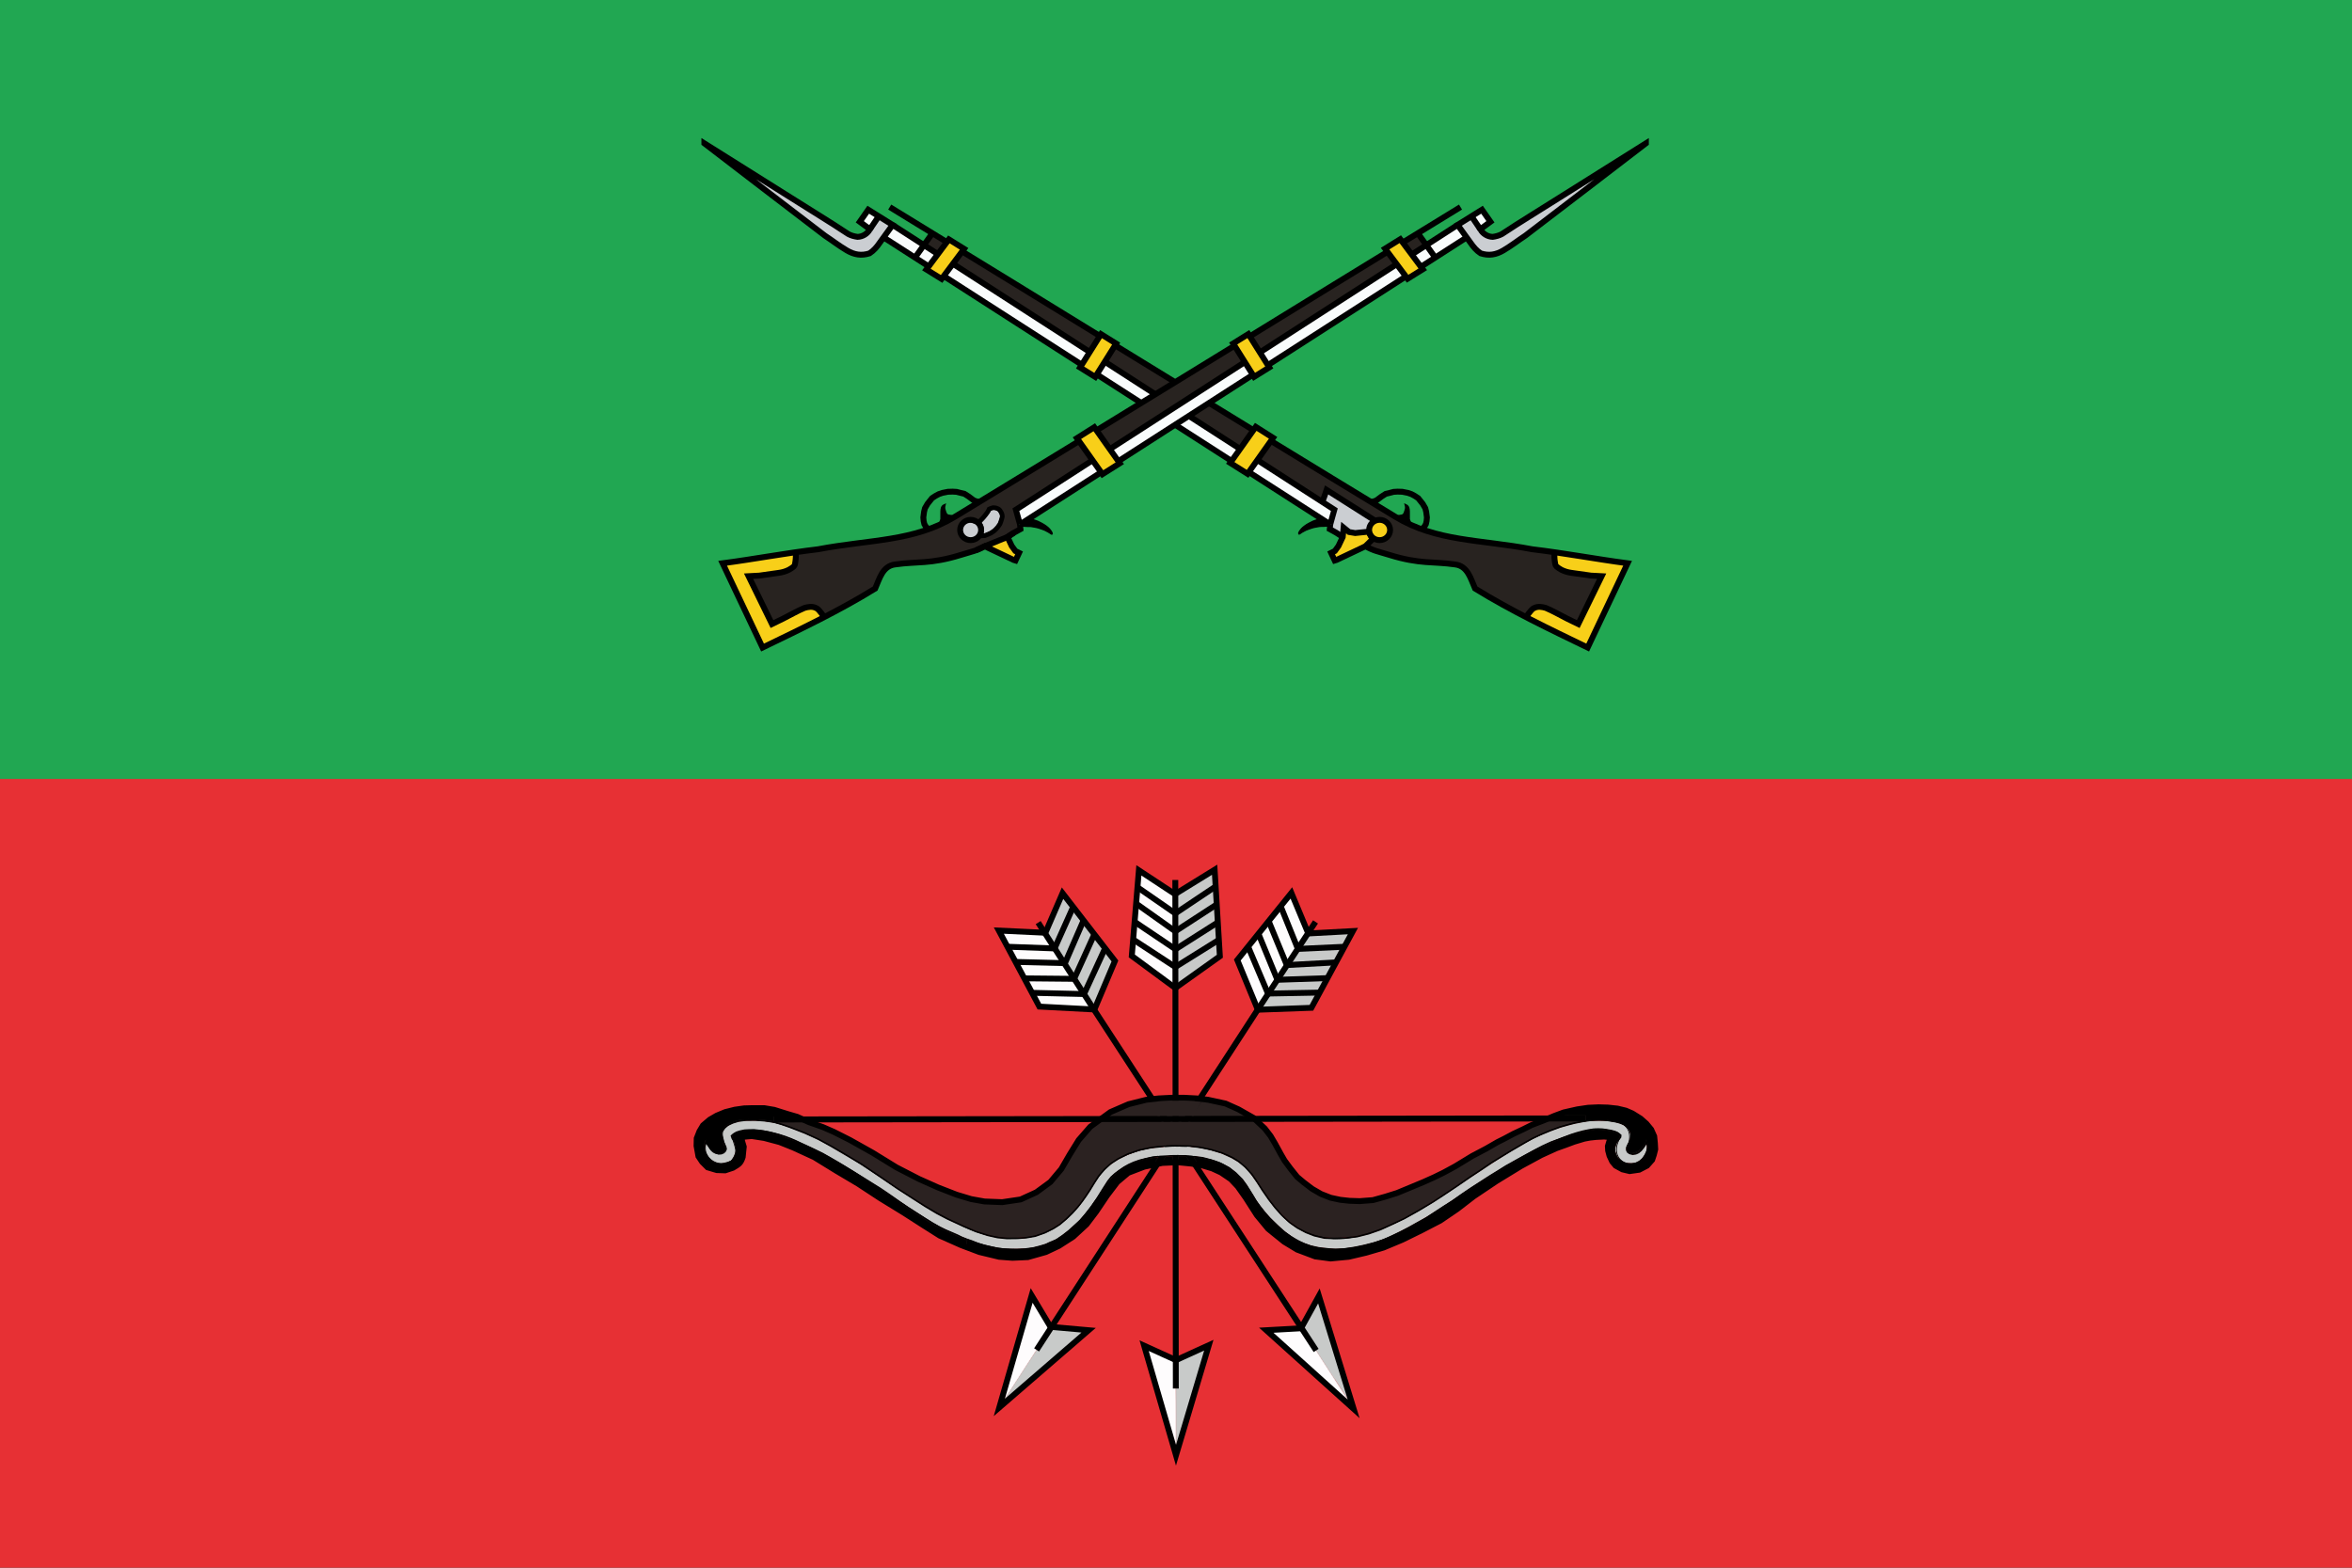 <?xml version="1.0" encoding="UTF-8" standalone="no"?>
<!-- Created with Inkscape (http://www.inkscape.org/) -->

<svg
   xmlns:dc="http://purl.org/dc/elements/1.1/"
   xmlns:cc="http://creativecommons.org/ns#"
   xmlns:rdf="http://www.w3.org/1999/02/22-rdf-syntax-ns#"
   xmlns:svg="http://www.w3.org/2000/svg"
   xmlns="http://www.w3.org/2000/svg"
   xmlns:sodipodi="http://sodipodi.sourceforge.net/DTD/sodipodi-0.dtd"
   xmlns:inkscape="http://www.inkscape.org/namespaces/inkscape"
   version="1.0"
   width="600"
   height="400"
   id="svg2"
   sodipodi:docname="Flag_of_the_Zaporozhskaja_oblaste.svg"
   inkscape:version="0.92.0 r15299">
  <rect width="100%" height="100%" fill="#333333" stroke="none"/>
  <sodipodi:namedview
     id="namedview45"
     pagecolor="#ffffff"
     bordercolor="#666666"
     borderopacity="1.0"
     inkscape:pageshadow="2"
     inkscape:pageopacity="0.0"
     inkscape:pagecheckerboard="0"
     showgrid="false"
     inkscape:zoom="2.8284271"
     inkscape:cx="261.38481"
     inkscape:cy="279.38635"
     inkscape:window-width="1280"
     inkscape:window-height="737"
     inkscape:window-x="-4"
     inkscape:window-y="-4"
     inkscape:window-maximized="1"
     inkscape:current-layer="layer7"
     inkscape:snap-others="true"
     inkscape:snap-nodes="true"
     showguides="true"
     fit-margin-top="0"
     fit-margin-left="0"
     fit-margin-right="0"
     fit-margin-bottom="0" />
  <defs
     id="defs40">
    <style
       type="text/css"
       id="style6" />
    <style
       type="text/css"
       id="style3005" />
    <style
       type="text/css"
       id="style6-7" />
    <style
       type="text/css"
       id="style3005-1" />
  </defs>
  <g
     inkscape:groupmode="layer"
     id="layer5"
     inkscape:label="фон"
     style="display:inline"
     transform="translate(0,-2.1547079e-5)"
     sodipodi:insensitive="true">
    <rect
       width="600"
       height="199.417"
       x="0"
       y="2.1547079e-005"
       id="rect5751"
       style="fill:#21a752;fill-opacity:1;stroke:none;stroke-width:0.706" />
    <rect
       width="600"
       height="201.241"
       x="0"
       y="198.759"
       id="rect5751-8"
       style="fill:#e73034;fill-opacity:1;stroke:none;stroke-width:0.709" />
  </g>
  <g
     inkscape:groupmode="layer"
     id="layer7"
     inkscape:label="FILL L"
     style="display:inline"
     transform="translate(0,-2.1547079e-5)"
     sodipodi:insensitive="true">
    <path
       style="fill:#2b2221;fill-opacity:1;stroke:none;stroke-width:0.012;stroke-miterlimit:4;stroke-dasharray:none;stroke-opacity:1"
       d="m 300.49,280.246 c -2.847,0.002 -4.45,0.059 -5.773,0.207 -1.008,0.113 -2.269,0.205 -2.269,0.205 -0.025,0.005 0.345,6.111 0.345,6.111 l -0.916,6.314 1.439,-0.287 c 2.82,-0.452 8.847,-0.628 11.361,-0.332 2.863,0.337 6.234,1.226 8.361,2.205 3.492,1.607 5.36,3.268 7.717,6.861 3.22,4.911 4.411,6.472 6.633,8.691 2.746,2.742 5.698,4.446 9.186,5.299 1.569,0.384 4.875,0.462 7.467,0.176 3.567,-0.393 6.511,-1.304 11.129,-3.441 5.678,-2.628 8.403,-4.29 21.367,-13.023 7.443,-5.015 13.392,-8.519 17.18,-10.119 6.8,-2.873 12.821,-3.967 17.426,-3.166 3.163,0.55 4.541,1.432 4.936,3.152 0.185,0.807 0.01,1.679 -0.566,2.824 -0.509,1.012 -0.546,1.558 -0.135,1.969 0.626,0.626 1.768,0.62 2.689,-0.016 0.574,-0.396 1.362,-1.408 1.713,-2.201 l 0.268,-0.607 0.18,0.613 c 0.556,1.899 -0.708,4.325 -2.652,5.09 -0.987,0.388 -2.619,0.351 -3.496,-0.08 -1.031,-0.507 -1.636,-1.149 -1.996,-2.121 -0.178,-0.48 -0.322,-1.066 -0.322,-1.301 0,-0.686 0.445,-1.76 1.045,-2.523 0.306,-0.389 0.555,-0.789 0.555,-0.887 0,-0.201 -0.732,-0.742 -1.293,-0.955 -0.731,-0.278 -2.485,-0.608 -3.643,-0.688 -2.498,-0.171 -5.13,0.456 -10.643,2.539 -3.01,1.137 -4.418,1.817 -9.299,4.49 -4.917,2.693 -10.998,6.456 -15.264,9.443 -3.63,2.543 -9.118,6.043 -11.922,7.604 -3.375,1.879 -7.679,3.95 -9.328,4.49 -1.741,0.57 -4.882,1.34 -6.84,1.676 -1.58,0.271 -4.206,0.503 -4.859,0.43 -0.203,-0.023 -1.063,-0.106 -1.91,-0.184 -3.931,-0.36 -6.871,-1.435 -9.852,-3.605 -1.168,-0.85 -3.938,-3.414 -5.139,-4.756 -1.475,-1.649 -2.909,-3.603 -4.162,-5.672 -1.581,-2.609 -1.972,-3.158 -3.006,-4.234 -1.853,-1.928 -3.552,-3.028 -6.107,-3.953 -2.292,-0.83 -3.876,-1.139 -7.264,-1.42 -2.456,-0.204 -8.756,0.225 -10.16,0.617 -0.362,0.101 0.184,-0.028 0.148,0.85 -0.033,0.812 -0.246,0.932 -0.045,0.873 0.122,-0.036 1.144,-0.253 1.99,-0.432 2.171,-0.457 5.039,-0.599 7.328,-0.361 5.191,0.538 8.049,1.435 10.879,3.418 1.938,1.358 3.378,3.123 6.355,7.783 0.736,1.151 1.988,2.89 2.785,3.861 1.26,1.536 1.718,1.984 3.512,3.434 2.874,2.322 4.767,3.436 7.684,4.527 2.073,0.776 2.443,0.874 4.188,1.113 1.052,0.144 2.051,0.245 2.221,0.223 0.169,-0.022 1.227,-0.125 2.352,-0.227 1.49,-0.135 2.658,-0.331 4.311,-0.725 5.879,-1.4 9.127,-2.648 16.211,-6.232 5.076,-2.569 7.122,-3.852 11.311,-7.088 5.404,-4.175 15.409,-10.308 21.027,-12.889 2.933,-1.347 8.115,-3.169 10.061,-3.537 1.905,-0.361 5.907,-0.44 6.104,-0.121 0.035,0.057 -0.055,0.333 -0.199,0.615 -0.367,0.719 -0.605,1.565 -0.607,2.145 -0.003,1.059 0.739,2.96 1.537,3.939 0.513,0.629 1.905,1.379 3.057,1.648 0.792,0.185 1.007,0.19 2.047,0.039 2.412,-0.35 4.203,-1.702 4.805,-3.627 0.539,-1.725 0.458,-4.302 -0.184,-5.766 -0.855,-1.951 -3.175,-4.037 -5.844,-5.256 -2.559,-1.169 -7.623,-1.574 -11.891,-0.949 -3.19,0.467 -5.404,1.098 -8.615,2.455 -0.745,0.315 -2.072,0.849 -2.949,1.186 -1.884,0.724 -8.829,4.155 -11.459,5.66 -1.016,0.582 -2.569,1.434 -3.449,1.896 -0.881,0.462 -2.626,1.46 -3.879,2.217 -4.566,2.757 -6.897,3.913 -13.238,6.561 -4.936,2.061 -8.814,3.28 -11.08,3.484 -2.881,0.26 -6.235,0.073 -8.748,-0.486 -3.563,-0.793 -8,-3.65 -10.516,-6.771 -1.972,-2.447 -2.134,-2.697 -4.605,-7.094 -1.424,-2.534 -2.29,-3.662 -4.168,-5.428 -1.276,-1.2 -1.649,-1.467 -3.447,-2.473 -3.298,-1.845 -4.71,-2.415 -7.375,-2.982 -3.624,-0.771 -5.233,-0.923 -9.791,-0.92 z m -7.816,0.412 c -0.054,2e-5 -1.107,0.251 -2.34,0.559 -1.787,0.446 -2.714,0.762 -4.58,1.562 -2.29,0.983 -2.396,1.044 -4.943,2.896 -2.45,1.781 -2.688,1.99 -4.074,3.578 -1.507,1.727 -2.401,3.063 -4.826,7.213 -0.83,1.419 -1.517,2.398 -2.516,3.582 -1.223,1.449 -1.575,1.774 -3.174,2.938 -1.489,1.084 -2.143,1.468 -3.816,2.232 l -2.02,0.922 -2.342,0.344 c -2.183,0.321 -2.495,0.337 -4.666,0.254 -2.803,-0.108 -4.95,-0.47 -7.645,-1.291 -5.655,-1.722 -14.032,-5.618 -20.088,-9.342 -5.056,-3.109 -10.907,-6.295 -14.396,-7.842 -0.61,-0.271 -1.996,-0.812 -3.08,-1.201 -1.084,-0.389 -2.608,-0.997 -3.387,-1.352 -0.779,-0.355 -1.889,-0.783 -2.465,-0.949 -0.576,-0.166 -1.85,-0.555 -2.832,-0.863 -2.706,-0.85 -3.882,-1.023 -6.914,-1.023 -4.598,0 -7.835,0.742 -10.693,2.455 -1.946,1.166 -2.915,2.286 -3.711,4.289 -0.44,1.107 -0.472,2.307 -0.115,4.182 0.273,1.43 0.687,2.166 1.881,3.332 0.611,0.597 0.77,0.68 1.936,1.016 2.142,0.616 3.758,0.442 5.586,-0.605 1.378,-0.79 1.838,-1.601 2.051,-3.621 0.135,-1.28 0.128,-1.367 -0.174,-2.357 -0.173,-0.566 -0.312,-1.085 -0.312,-1.152 0,-0.211 0.883,-0.483 1.846,-0.57 1.887,-0.171 6.469,0.845 9.791,2.17 3.761,1.5 6.909,3.038 9.545,4.66 1.389,0.855 3.965,2.413 5.727,3.463 1.761,1.05 4.365,2.674 5.787,3.609 1.422,0.935 4.028,2.588 5.789,3.672 1.761,1.084 4.643,2.893 6.404,4.021 1.761,1.128 3.792,2.425 4.514,2.883 1.521,0.964 5.472,2.769 8.971,4.098 2.747,1.043 6.678,2.064 8.684,2.254 0.677,0.065 2.318,0.091 3.646,0.059 l 2.414,-0.061 2.332,-0.66 c 4.099,-1.16 7.725,-3.172 10.879,-6.039 1.785,-1.623 3.08,-3.223 5.486,-6.779 0.731,-1.081 1.958,-2.802 2.729,-3.824 1.162,-1.543 1.638,-2.058 2.797,-3.033 1.392,-1.171 1.402,-1.177 3.475,-1.971 1.143,-0.438 2.273,-0.834 2.51,-0.879 l 0.432,-0.08 0.694,-0.927 c 0.014,-0.586 -0.7,-0.796 -0.798,-0.796 -0.321,7e-4 -2.509,0.643 -3.389,0.994 -1.306,0.522 -2.333,1.107 -3.783,2.156 -1.719,1.244 -2.488,2.122 -4.045,4.611 -3.053,4.883 -4.759,7.077 -7.25,9.324 -2.741,2.472 -4.038,3.39 -6.029,4.268 -3.379,1.49 -5.463,1.852 -10.191,1.768 l -3.264,-0.059 -2.094,-0.502 c -1.151,-0.276 -2.481,-0.64 -2.955,-0.809 -2.294,-0.817 -4.5,-1.673 -5.111,-1.984 -0.373,-0.19 -1.315,-0.616 -2.094,-0.949 -0.779,-0.333 -2.147,-0.986 -3.041,-1.449 -1.614,-0.837 -6.557,-3.947 -9.273,-5.834 -4.58,-3.182 -6.069,-4.161 -10.508,-6.908 -8.049,-4.981 -9.453,-5.765 -14.469,-8.09 -3.284,-1.522 -4.619,-2.061 -6.367,-2.562 -5.364,-1.539 -9.597,-1.631 -11.506,-0.248 -0.276,0.2 -0.5,0.464 -0.5,0.586 0,0.122 0.164,0.48 0.365,0.797 0.894,1.409 0.95,3.076 0.156,4.564 -0.548,1.027 -0.952,1.285 -2.539,1.613 -2.067,0.427 -3.682,-0.377 -4.713,-2.344 -0.571,-1.09 -0.62,-2.002 -0.172,-3.18 l 0.137,-0.357 0.613,0.934 c 1.394,2.124 3.035,2.855 4.076,1.814 0.477,-0.477 0.464,-0.998 -0.049,-1.855 -0.849,-1.42 -1.037,-2.17 -0.752,-3.008 0.525,-1.542 2.735,-2.799 5.543,-3.152 2.329,-0.293 6.695,0.042 8.973,0.688 1.985,0.562 6.499,2.286 8.928,3.41 1.93,0.893 4.061,2.069 8.496,4.689 3.987,2.355 4.256,2.529 10.1,6.498 4.341,2.949 9.942,6.562 12.254,7.904 1.894,1.1 3.613,1.97 6.219,3.146 4.242,1.916 5.825,2.506 8.336,3.113 2.156,0.521 3.649,0.654 6.441,0.572 3.675,-0.108 5.653,-0.567 8.408,-1.949 2.375,-1.192 3.928,-2.402 6.154,-4.799 1.813,-1.952 2.531,-2.954 5.881,-8.193 1.122,-1.756 2.886,-3.584 4.387,-4.553 2.268,-1.463 5.604,-2.853 7.834,-3.264 l 0.83,-0.152 0.449,-6.229 c 0.018,-3.375 -0.428,-6.044 -0.482,-6.044 z"
       id="path5071"
       inkscape:connector-curvature="0"
       sodipodi:nodetypes="ccscccscscccsscsscccccccccscsccssscccccscccccccccssccscccccscsccccscccccccccsccscccccscccscccsccccccccscscsccccccccsccccsccccccccccccccccccccsscccccccccccssccccccccccccsscsccccccscccccc" />
    <path
       style="fill:#c8cac9;fill-opacity:1;stroke:none;stroke-width:0.012;stroke-miterlimit:4;stroke-dasharray:none;stroke-opacity:1"
       d="m 191.406,285.898 c -0.765,0.008 -1.476,0.049 -2.082,0.129 -3.351,0.44 -5.653,2.194 -5.303,4.043 0.089,0.467 0.267,0.869 0.822,1.859 0.427,0.761 0.523,1.171 0.361,1.555 -0.224,0.533 -0.713,0.864 -1.475,0.996 -0.868,0.151 -2.155,-0.74 -3.061,-2.117 -0.288,-0.437 -0.546,-0.797 -0.576,-0.801 -0.122,-0.016 -0.294,0.862 -0.289,1.473 0.005,0.577 0.044,0.729 0.336,1.307 1.118,2.21 2.708,2.963 4.984,2.363 1.079,-0.284 1.442,-0.465 1.699,-0.854 0.628,-0.949 0.988,-2.057 0.895,-2.748 -0.128,-0.949 -0.334,-1.611 -0.658,-2.102 -0.185,-0.28 -0.382,-0.661 -0.438,-0.848 -0.121,-0.405 -0.028,-0.544 0.668,-0.99 1.647,-1.057 4.765,-1.213 8.531,-0.428 3.025,0.631 5.166,1.331 7.736,2.527 7.224,3.362 7.563,3.549 16.777,9.256 4.394,2.722 5.572,3.492 8.273,5.404 1.877,1.329 3.498,2.409 6.531,4.354 3.542,2.271 4.643,2.872 7.439,4.064 0.625,0.267 1.666,0.732 2.312,1.033 0.647,0.301 1.627,0.704 2.178,0.895 0.551,0.19 1.335,0.483 1.742,0.65 1.015,0.418 1.934,0.686 3.943,1.15 1.599,0.369 2.625,0.519 4.111,0.6 1.238,0.068 4.636,-0.034 5.617,-0.168 1.63,-0.223 3.681,-0.779 4.855,-1.314 0.37,-0.169 0.992,-0.436 1.383,-0.594 1.197,-0.483 3.139,-1.932 5.555,-4.145 2.155,-1.974 4.149,-4.501 6.305,-7.984 l 0.715,-1.152 -0.023,-2.127 -0.023,-2.127 -0.457,0.531 c -0.409,0.476 -1.109,1.549 -2.576,3.943 -1.831,2.989 -4.304,5.947 -6.719,8.037 -2.383,2.062 -5.677,3.641 -8.65,4.148 -1.971,0.337 -5.113,0.463 -6.945,0.279 -3.463,-0.347 -6.409,-1.309 -12.271,-4.006 -2.523,-1.161 -4.223,-2.044 -6.201,-3.225 -2.004,-1.196 -7.972,-5.046 -10.389,-6.701 -3.016,-2.066 -7.183,-4.863 -7.881,-5.289 -1.703,-1.04 -7.506,-4.425 -8.859,-5.168 -0.85,-0.467 -2.319,-1.201 -3.266,-1.633 -2.635,-1.202 -6.878,-2.813 -8.775,-3.33 -1.794,-0.489 -4.56,-0.771 -6.854,-0.748 z m 216.49,0.031 c -1.436,10e-4 -2.918,0.104 -4.068,0.311 -4.979,0.893 -10.251,2.814 -14.633,5.33 -5.603,3.218 -7.492,4.43 -19.232,12.316 -5.659,3.801 -10.129,6.417 -14.225,8.324 -3.244,1.511 -3.367,1.563 -5.049,2.158 -3.364,1.19 -6.386,1.689 -10.236,1.691 -2.006,0.001 -2.469,-0.037 -3.695,-0.311 -2.392,-0.532 -4.905,-1.672 -7.006,-3.176 -0.576,-0.412 -1.74,-1.443 -2.588,-2.293 -2.204,-2.21 -3.219,-3.549 -6.775,-8.932 -2.219,-3.358 -4.077,-4.979 -7.445,-6.5 -2.02,-0.913 -4.809,-1.697 -7.359,-2.07 -2.479,-0.363 -6.995,-0.359 -10.621,0.01 -4.893,0.498 -9.869,2.553 -12.717,5.252 l -1.453,1.549 0.214,1.623 0.011,2.546 1.089,-1.734 c 0.881,-1.368 1.863,-2.371 3.383,-3.455 2.181,-1.555 3.824,-2.273 6.885,-3.012 2.242,-0.541 3.991,-0.705 7.758,-0.725 5.344,-0.028 8.548,0.608 12.193,2.416 1.426,0.707 2.326,1.361 3.672,2.668 1.107,1.075 1.841,2.081 3.289,4.506 1.82,3.048 3.61,5.291 6.25,7.83 3.614,3.476 6.485,5.125 10.25,5.891 0.981,0.199 2.22,0.345 4.617,0.537 h 0.002 c 0.571,0.046 2.857,-0.116 3.816,-0.27 3.861,-0.619 7.687,-1.654 9.896,-2.68 5.754,-2.671 11.772,-6.194 17.84,-10.439 5.131,-3.59 11.345,-7.442 16.883,-10.465 5.088,-2.777 5.541,-2.99 9.383,-4.441 5.804,-2.192 8.499,-2.707 11.578,-2.215 1.647,0.264 2.435,0.507 3.109,0.959 0.762,0.511 0.779,0.856 0.086,1.678 -1.661,1.969 -1.107,4.618 1.201,5.746 0.568,0.277 2.224,0.38 2.955,0.184 1.153,-0.311 2.525,-1.735 2.887,-2.998 0.153,-0.533 0.176,-1.603 0.039,-1.824 -0.042,-0.068 -0.285,0.198 -0.539,0.59 -0.898,1.381 -1.826,2.035 -2.902,2.045 -0.747,0.007 -1.347,-0.283 -1.602,-0.775 -0.281,-0.544 -0.234,-0.843 0.312,-1.973 0.656,-1.356 0.759,-2.255 0.363,-3.176 -0.514,-1.196 -1.702,-1.904 -4.018,-2.393 -0.97,-0.205 -2.363,-0.306 -3.799,-0.305 z"
       id="path5076"
       inkscape:connector-curvature="0"
       sodipodi:nodetypes="sccccccccccccccssscssccccccccsccccccccccscsscccsscsssccccccccsccccccscccsscccccccccccccccccccccs" />
    <path
       style="fill:#c8cac9;fill-opacity:1;stroke:none;stroke-width:0.006;stroke-miterlimit:4;stroke-dasharray:none;stroke-opacity:1"
       d="m 299.896,230.533 v -2.392 l 4.48,-2.761 c 2.464,-1.519 4.69,-2.891 4.946,-3.05 l 0.467,-0.289 0.122,2.042 0.122,2.042 -0.127,0.092 c -0.07,0.051 -2.351,1.581 -5.069,3.401 l -4.942,3.308 z"
       id="path5089"
       inkscape:connector-curvature="0" />
    <path
       style="fill:#c8cac9;fill-opacity:1;stroke:none;stroke-width:0.006;stroke-miterlimit:4;stroke-dasharray:none;stroke-opacity:1"
       d="m 299.911,235.293 0.016,-2.207 5.042,-3.376 c 2.773,-1.857 5.05,-3.368 5.06,-3.358 0.027,0.027 0.288,4.366 0.264,4.387 -0.011,0.01 -2.293,1.494 -5.07,3.298 -2.777,1.805 -5.112,3.322 -5.189,3.372 l -0.139,0.091 z"
       id="path5091"
       inkscape:connector-curvature="0" />
    <path
       style="fill:#c8cac9;fill-opacity:1;stroke:none;stroke-width:0.006;stroke-miterlimit:4;stroke-dasharray:none;stroke-opacity:1"
       d="m 299.896,239.89 v -2.21 l 5.177,-3.368 c 2.847,-1.852 5.195,-3.349 5.218,-3.326 0.031,0.031 0.322,4.285 0.295,4.319 -0.003,0.004 -2.112,1.345 -4.685,2.98 -2.574,1.635 -4.978,3.162 -5.342,3.394 l -0.662,0.421 z"
       id="path5093"
       inkscape:connector-curvature="0" />
    <path
       style="fill:#c8cac9;fill-opacity:1;stroke:none;stroke-width:0.006;stroke-miterlimit:4;stroke-dasharray:none;stroke-opacity:1"
       d="m 299.911,249.332 0.016,-2.572 5.344,-3.335 c 2.939,-1.834 5.376,-3.367 5.415,-3.406 0.325,-0.325 -0.704,0.288 -5.382,3.208 l -5.376,3.356 -0.016,-2.102 c -0.009,-1.156 -0.005,-2.132 0.01,-2.169 0.029,-0.075 10.624,-6.824 10.659,-6.789 0.06,0.06 0.527,8.447 0.473,8.481 -0.033,0.021 -2.53,1.797 -5.548,3.947 -3.018,2.151 -5.515,3.919 -5.549,3.931 -0.039,0.013 -0.055,-0.884 -0.044,-2.551 z"
       id="path5095"
       inkscape:connector-curvature="0" />
    <path
       style="fill:#c8cac9;fill-opacity:1;stroke:none;stroke-width:0.006;stroke-miterlimit:4;stroke-dasharray:none;stroke-opacity:1"
       d="m 331.241,241.995 c 10e-4,-0.025 0.551,-0.877 1.222,-1.893 l 1.22,-1.847 1.379,-0.073 c 0.759,-0.04 3.285,-0.176 5.615,-0.301 2.329,-0.125 4.248,-0.215 4.264,-0.199 0.027,0.027 -1.902,3.653 -2.002,3.763 -0.032,0.035 -8.004,0.442 -11.685,0.596 -0.008,3.5e-4 -0.015,-0.02 -0.013,-0.045 z"
       id="path5099"
       inkscape:connector-curvature="0" />
    <path
       style="fill:#c8cac9;fill-opacity:1;stroke:none;stroke-width:0.006;stroke-miterlimit:4;stroke-dasharray:none;stroke-opacity:1"
       d="m 329.778,244.185 1.312,-1.99 1.598,-0.074 c 7.925,-0.368 9.899,-0.455 10.004,-0.438 0.105,0.017 -0.017,0.274 -0.937,1.974 -0.582,1.075 -1.075,1.927 -1.095,1.895 -0.031,-0.051 -9.927,0.445 -11.716,0.586 l -0.478,0.038 z"
       id="path5101"
       inkscape:connector-curvature="0" />
    <path
       style="fill:#c8cac9;fill-opacity:1;stroke:none;stroke-width:0.006;stroke-miterlimit:4;stroke-dasharray:none;stroke-opacity:1"
       d="m 326.482,249.193 c 0.262,-0.401 0.795,-1.214 1.184,-1.806 l 0.708,-1.076 2.648,-0.142 c 1.457,-0.078 4.221,-0.228 6.143,-0.334 1.922,-0.106 3.494,-0.183 3.494,-0.171 -10e-6,0.021 -2.032,3.781 -2.06,3.813 -0.01,0.011 -12.086,0.44 -12.548,0.445 -0.025,2.9e-4 0.169,-0.328 0.431,-0.729 z"
       id="path5103"
       inkscape:connector-curvature="0" />
    <path
       style="fill:#c8cac9;fill-opacity:1;stroke:none;stroke-width:0.006;stroke-miterlimit:4;stroke-dasharray:none;stroke-opacity:1"
       d="m 323.734,253.388 c 0.013,-0.033 0.508,-0.799 1.101,-1.701 l 1.078,-1.64 0.429,-4.7e-4 c 0.236,-2.6e-4 2.923,-0.085 5.972,-0.188 3.049,-0.103 5.684,-0.179 5.857,-0.169 l 0.313,0.018 -0.95,1.755 -0.95,1.755 -1.425,0.014 c -1.973,0.019 -8.13,0.13 -9.946,0.178 -0.98,0.026 -1.493,0.019 -1.478,-0.021 z"
       id="path5105"
       inkscape:connector-curvature="0" />
    <path
       style="fill:#c8cac9;fill-opacity:1;stroke:none;stroke-width:0.006;stroke-miterlimit:4;stroke-dasharray:none;stroke-opacity:1"
       d="m 321.017,257.522 c 0,-0.047 2.458,-3.792 2.548,-3.882 0.049,-0.049 1.882,-0.099 6.258,-0.171 3.404,-0.056 6.306,-0.111 6.449,-0.123 l 0.26,-0.022 -0.209,0.377 c -0.115,0.207 -0.56,1.028 -0.989,1.824 -0.429,0.796 -0.801,1.469 -0.826,1.495 -0.031,0.033 -12.169,0.517 -13.445,0.537 -0.025,3.9e-4 -0.046,-0.015 -0.046,-0.035 z"
       id="path5107"
       inkscape:connector-curvature="0" />
    <path
       style="fill:#c8cac9;fill-opacity:1;stroke:none;stroke-width:0.006;stroke-miterlimit:4;stroke-dasharray:none;stroke-opacity:1"
       d="m 277.875,255.59 c -0.669,-1.044 -1.216,-1.93 -1.216,-1.967 0,-0.038 1.126,-2.514 2.502,-5.502 1.376,-2.988 2.562,-5.567 2.636,-5.731 l 0.133,-0.298 1.197,1.555 c 0.659,0.855 1.19,1.579 1.181,1.609 -0.051,0.169 -5.138,12.155 -5.174,12.191 -0.024,0.024 -0.591,-0.811 -1.26,-1.856 z"
       id="path5109"
       inkscape:connector-curvature="0" />
    <path
       style="fill:#c8cac9;fill-opacity:1;stroke:none;stroke-width:0.006;stroke-miterlimit:4;stroke-dasharray:none;stroke-opacity:1"
       d="m 275.308,251.586 -1.186,-1.851 0.083,-0.204 c 0.256,-0.629 4.954,-10.938 4.984,-10.938 0.02,-4.7e-4 0.16,0.158 0.311,0.353 0.151,0.195 0.737,0.953 1.302,1.685 l 1.028,1.331 -2.618,5.687 c -1.44,3.128 -2.64,5.71 -2.668,5.737 -0.027,0.027 -0.584,-0.783 -1.236,-1.801 z"
       id="path5111"
       inkscape:connector-curvature="0" />
    <path
       style="fill:#c8cac9;fill-opacity:1;stroke:none;stroke-width:0.006;stroke-miterlimit:4;stroke-dasharray:none;stroke-opacity:1"
       d="m 272.792,247.663 c -0.931,-1.45 -1.157,-1.842 -1.091,-1.893 0.045,-0.036 1.129,-2.479 2.409,-5.429 l 2.327,-5.364 1.333,1.729 1.333,1.729 -0.106,0.187 c -0.058,0.103 -1.195,2.591 -2.525,5.529 -1.33,2.938 -2.438,5.342 -2.462,5.342 -0.024,0 -0.572,-0.823 -1.217,-1.828 z"
       id="path5113"
       inkscape:connector-curvature="0" />
    <path
       style="fill:#c8cac9;fill-opacity:1;stroke:none;stroke-width:0.006;stroke-miterlimit:4;stroke-dasharray:none;stroke-opacity:1"
       d="m 270.327,243.82 c -1.178,-1.836 -1.189,-1.856 -1.11,-2.047 0.442,-1.075 4.543,-10.145 4.585,-10.14 0.113,0.014 2.597,3.296 2.526,3.337 -0.039,0.023 -1.109,2.439 -2.379,5.371 -1.27,2.931 -2.336,5.33 -2.37,5.331 -0.034,0.001 -0.597,-0.832 -1.252,-1.852 z"
       id="path5115"
       inkscape:connector-curvature="0" />
    <path
       style="fill:#c8cac9;fill-opacity:1;stroke:none;stroke-width:0.006;stroke-miterlimit:4;stroke-dasharray:none;stroke-opacity:1"
       d="m 267.812,239.902 c -0.899,-1.403 -1.155,-1.846 -1.095,-1.893 0.043,-0.034 1.012,-2.224 2.154,-4.865 1.141,-2.642 2.108,-4.866 2.148,-4.944 0.069,-0.133 0.15,-0.041 1.403,1.581 0.744,0.963 1.299,1.734 1.259,1.75 -0.039,0.015 -1.094,2.317 -2.345,5.115 -1.25,2.798 -2.291,5.088 -2.312,5.088 -0.021,0 -0.567,-0.824 -1.212,-1.831 z"
       id="path5117"
       inkscape:connector-curvature="0" />
    <path
       style="fill:#fefcfd;fill-opacity:1;stroke:none;stroke-width:0.012;stroke-miterlimit:4;stroke-dasharray:none;stroke-opacity:1"
       d="m 263.075,241.682 c -2.134,-0.084 -4.353,-0.158 -4.933,-0.165 l -1.053,-0.013 -1.022,-1.917 c -0.562,-1.054 -0.994,-1.945 -0.96,-1.979 0.034,-0.034 2.442,0.052 5.351,0.193 2.909,0.14 5.437,0.255 5.619,0.255 0.33,0 0.653,0.433 2.459,3.294 l 0.33,0.523 -0.956,-0.019 c -0.526,-0.011 -2.702,-0.088 -4.835,-0.172 z"
       id="path5119"
       inkscape:connector-curvature="0" />
    <path
       style="fill:#fefcfd;fill-opacity:1;stroke:none;stroke-width:0.004;stroke-miterlimit:4;stroke-dasharray:none;stroke-opacity:1"
       d="m 267.298,245.579 c -7.172,-0.184 -8.092,-0.204 -8.128,-0.182 -0.039,0.024 -2.041,-3.705 -2.007,-3.738 0.011,-0.011 2.679,0.075 5.929,0.191 4.819,0.172 5.919,0.223 5.965,0.273 0.031,0.034 0.532,0.806 1.114,1.716 0.582,0.91 1.087,1.699 1.122,1.753 0.061,0.094 0.059,0.098 -0.061,0.092 -0.069,-0.003 -1.839,-0.05 -3.935,-0.104 z"
       id="path5121"
       inkscape:connector-curvature="0" />
    <path
       style="fill:#fefcfd;fill-opacity:1;stroke:none;stroke-width:0.004;stroke-miterlimit:4;stroke-dasharray:none;stroke-opacity:1"
       d="m 269.475,249.647 c -1.784,-0.019 -4.344,-0.047 -5.689,-0.063 l -2.445,-0.029 -1.07,-2.009 -1.07,-2.009 0.141,-0.012 c 0.078,-0.006 2.823,0.056 6.102,0.138 4.732,0.119 5.972,0.162 6.015,0.208 0.03,0.032 0.569,0.861 1.198,1.843 0.629,0.982 1.172,1.829 1.207,1.883 l 0.064,0.098 -0.604,-0.007 c -0.332,-0.004 -2.063,-0.022 -3.848,-0.041 z"
       id="path5123"
       inkscape:connector-curvature="0" />
    <path
       style="fill:#fefcfd;fill-opacity:1;stroke:none;stroke-width:0.004;stroke-miterlimit:4;stroke-dasharray:none;stroke-opacity:1"
       d="m 272.785,253.481 c -1.712,-0.042 -4.034,-0.098 -5.16,-0.125 -1.126,-0.026 -2.529,-0.061 -3.12,-0.076 -1.026,-0.027 -1.074,-0.024 -1.089,0.054 -0.009,0.049 -0.412,-0.661 -1.002,-1.768 -0.542,-1.017 -0.981,-1.854 -0.976,-1.861 0.006,-0.006 2.829,0.018 6.274,0.054 4.928,0.051 6.275,0.076 6.316,0.12 0.04,0.042 2.177,3.362 2.341,3.636 0.025,0.041 -0.029,0.053 -0.22,0.048 -0.139,-0.003 -1.654,-0.041 -3.366,-0.083 z"
       id="path5125"
       inkscape:connector-curvature="0" />
    <path
       style="fill:#fefcfd;fill-opacity:1;stroke:none;stroke-width:0.004;stroke-miterlimit:4;stroke-dasharray:none;stroke-opacity:1"
       d="m 271.85,257.124 -6.66,-0.354 -0.889,-1.667 c -0.489,-0.917 -0.879,-1.677 -0.866,-1.69 0.021,-0.021 13.059,0.277 13.072,0.299 0.003,0.006 0.458,0.716 1.009,1.578 0.552,0.862 1.094,1.71 1.205,1.883 l 0.202,0.316 -0.207,-0.006 c -0.114,-0.003 -3.203,-0.165 -6.866,-0.36 z"
       id="path5129"
       inkscape:connector-curvature="0" />
    <path
       style="fill:#fefcfd;fill-opacity:1;stroke:none;stroke-width:0.004;stroke-miterlimit:4;stroke-dasharray:none;stroke-opacity:1"
       d="m 331.045,241.81 c -0.022,-0.058 -0.986,-2.446 -2.142,-5.308 -1.156,-2.862 -2.101,-5.224 -2.102,-5.25 -5.9e-4,-0.034 2.298,-2.929 2.583,-3.254 0.025,-0.029 4.147,9.785 4.21,10.023 0.013,0.051 -0.409,0.732 -1.207,1.946 -0.675,1.027 -1.244,1.886 -1.264,1.908 -0.021,0.023 -0.054,-0.005 -0.077,-0.065 z"
       id="path5131"
       inkscape:connector-curvature="0" />
    <path
       style="fill:#fefcfd;fill-opacity:1;stroke:none;stroke-width:0.004;stroke-miterlimit:4;stroke-dasharray:none;stroke-opacity:1"
       d="m 328.217,245.947 c -0.045,-0.106 -1.076,-2.604 -2.291,-5.553 l -2.209,-5.361 1.473,-1.83 c 0.81,-1.006 1.485,-1.817 1.499,-1.802 0.015,0.015 0.991,2.421 2.17,5.346 l 2.143,5.318 -1.314,1.997 c -0.723,1.098 -1.331,2.015 -1.352,2.037 -0.022,0.023 -0.072,-0.04 -0.12,-0.152 z"
       id="path5133"
       inkscape:connector-curvature="0" />
    <path
       style="fill:#fefcfd;fill-opacity:1;stroke:none;stroke-width:0.004;stroke-miterlimit:4;stroke-dasharray:none;stroke-opacity:1"
       d="m 325.734,249.51 c -0.072,-0.174 -1.142,-2.772 -2.377,-5.774 -2.207,-5.364 -2.244,-5.461 -2.17,-5.559 0.18,-0.238 2.427,-3.017 2.434,-3.01 0.004,0.004 1.039,2.511 2.3,5.571 l 2.293,5.564 -1.162,1.762 c -0.639,0.969 -1.167,1.762 -1.174,1.762 -0.007,0 -0.072,-0.142 -0.144,-0.316 z"
       id="path5135"
       inkscape:connector-curvature="0" />
    <path
       style="fill:#fefcfd;fill-opacity:1;stroke:none;stroke-width:0.004;stroke-miterlimit:4;stroke-dasharray:none;stroke-opacity:1"
       d="m 320.992,247.507 c -1.371,-3.239 -2.493,-5.913 -2.493,-5.943 0,-0.083 2.491,-3.154 2.526,-3.115 0.035,0.04 4.745,11.49 4.745,11.535 0,0.046 -2.228,3.412 -2.259,3.412 -0.015,-1.4e-4 -1.149,-2.65 -2.52,-5.889 z"
       id="path5137"
       inkscape:connector-curvature="0" />
    <path
       style="fill:#fefcfd;fill-opacity:1;stroke:none;stroke-width:0.004;stroke-miterlimit:4;stroke-dasharray:none;stroke-opacity:1"
       d="m 318.315,251.251 c -1.405,-3.406 -2.56,-6.218 -2.567,-6.248 -0.017,-0.069 2.588,-3.32 2.63,-3.282 0.017,0.015 1.158,2.69 2.536,5.944 l 2.505,5.916 -1.247,1.899 c -0.686,1.045 -1.26,1.914 -1.275,1.931 -0.015,0.018 -1.177,-2.755 -2.582,-6.161 z"
       id="path5139"
       inkscape:connector-curvature="0" />
    <path
       style="fill:#fefcfd;fill-opacity:1;stroke:none;stroke-width:0.004;stroke-miterlimit:4;stroke-dasharray:none;stroke-opacity:1"
       d="m 294.288,247.925 c -3.005,-2.216 -5.472,-4.036 -5.481,-4.044 -0.041,-0.04 0.319,-4.027 0.362,-4.011 0.056,0.022 10.526,6.858 10.572,6.903 0.018,0.018 0.028,1.19 0.022,2.606 l -0.011,2.574 z"
       id="path5141"
       inkscape:connector-curvature="0" />
    <path
       style="fill:#fefcfd;fill-opacity:1;stroke:none;stroke-width:0.004;stroke-miterlimit:4;stroke-dasharray:none;stroke-opacity:1"
       d="m 294.481,243.164 c -2.896,-1.892 -5.283,-3.445 -5.305,-3.453 -0.036,-0.012 0.246,-3.775 0.314,-4.197 l 0.029,-0.182 5.127,3.446 5.127,3.446 v 2.189 c 0,1.204 -0.006,2.189 -0.014,2.189 -0.007,0 -2.383,-1.548 -5.279,-3.439 z"
       id="path5143"
       inkscape:connector-curvature="0" />
    <path
       style="fill:#fefcfd;fill-opacity:1;stroke:none;stroke-width:0.004;stroke-miterlimit:4;stroke-dasharray:none;stroke-opacity:1"
       d="m 294.646,238.619 c -2.784,-1.874 -5.079,-3.426 -5.099,-3.448 -0.033,-0.037 0.31,-4.447 0.348,-4.477 0.009,-0.007 2.23,1.559 4.936,3.48 l 4.92,3.492 0.011,2.182 c 0.006,1.2 -0.004,2.181 -0.022,2.18 -0.018,-0.001 -2.311,-1.536 -5.095,-3.41 z"
       id="path5145"
       inkscape:connector-curvature="0" />
    <path
       style="fill:#fefcfd;fill-opacity:1;stroke:none;stroke-width:0.004;stroke-miterlimit:4;stroke-dasharray:none;stroke-opacity:1"
       d="m 294.876,234.042 c -2.753,-1.953 -4.903,-3.451 -4.937,-3.438 -0.049,0.018 -0.055,-0.026 -0.034,-0.229 0.015,-0.138 0.086,-1.006 0.16,-1.928 0.073,-0.922 0.147,-1.731 0.164,-1.798 0.031,-0.121 0.063,-0.099 4.788,3.17 l 4.757,3.291 v 2.197 c 0,1.208 -0.005,2.196 -0.011,2.196 -0.006,-3.5e-4 -2.205,-1.558 -4.887,-3.461 z"
       id="path5147"
       inkscape:connector-curvature="0" />
    <path
       style="fill:#fefcfd;fill-opacity:1;stroke:none;stroke-width:0.004;stroke-miterlimit:4;stroke-dasharray:none;stroke-opacity:1"
       d="m 295.028,229.663 c -2.598,-1.797 -4.738,-3.282 -4.756,-3.299 -0.033,-0.032 0.292,-4.092 0.33,-4.13 0.02,-0.02 8.984,5.852 9.117,5.972 0.043,0.039 0.052,0.552 0.043,2.387 l -0.011,2.338 z"
       id="path5149"
       inkscape:connector-curvature="0" />
    <path
       style="fill:none;stroke:#000000;stroke-width:0;stroke-linecap:butt;stroke-linejoin:miter;stroke-miterlimit:4;stroke-dasharray:none;stroke-opacity:1"
       d="M 299.954,354.282 300,371.305"
       id="path5151"
       inkscape:connector-curvature="0" />
    <path
       style="fill:#fefcfd;fill-opacity:1;stroke:#fefcfd;stroke-width:0.2;stroke-miterlimit:4;stroke-dasharray:none;stroke-opacity:1"
       d="m 333.994,349.148 c -5.779,-5.204 -10.517,-9.508 -10.53,-9.564 -0.02,-0.092 6.257,-0.501 7.921,-0.517 l 0.677,-0.006 1.528,2.366 c 5.828,9.025 11.264,17.42 11.227,17.456 -0.024,0.024 -5.044,-4.531 -10.823,-9.735 z"
       id="path5157"
       inkscape:connector-curvature="0"
       sodipodi:nodetypes="cccccccc" />
    <path
       style="fill:#fefcfd;fill-opacity:1;stroke:#fefcfd;stroke-width:0.212;stroke-miterlimit:4;stroke-dasharray:none;stroke-opacity:1"
       d="m 255.235,358.304 c 0.208,-0.911 7.886,-27.206 7.968,-27.293 0.05,-0.053 1.08,1.554 2.288,3.571 1.208,2.018 2.268,3.781 2.356,3.918 0.146,0.228 -0.326,1.001 -5.286,8.65 -7.603,11.727 -7.421,11.572 -7.326,11.153 z"
       id="path5161"
       inkscape:connector-curvature="0"
       sodipodi:nodetypes="ccccsc" />
    <path
       style="fill:#fefcfd;fill-opacity:1;stroke:#fefcfd;stroke-width:0.2;stroke-miterlimit:4;stroke-dasharray:none;stroke-opacity:1"
       d="m 295.964,357.072 c -2.144,-7.371 -3.879,-13.421 -3.857,-13.445 0.022,-0.024 1.748,0.733 3.836,1.681 l 3.796,1.724 0.091,7.247 c 0.05,3.986 0.078,9.26 0.062,11.721 l 0.033,4.689 z"
       id="path5165"
       inkscape:connector-curvature="0"
       sodipodi:nodetypes="cccccccc" />
    <path
       style="fill:#c8cac9;fill-opacity:1;stroke:#c8cac9;stroke-width:0.2;stroke-miterlimit:4;stroke-dasharray:none;stroke-opacity:1"
       d="m 255.317,358.63 c 0.056,-0.149 12.544,-19.319 12.836,-19.706 l 0.188,-0.249 4.523,0.399 c 2.487,0.22 4.519,0.429 4.514,0.465 -0.005,0.036 -4.469,3.918 -9.921,8.625 -12.684,10.952 -12.197,10.619 -12.139,10.466 z"
       id="path5167"
       inkscape:connector-curvature="0"
       sodipodi:nodetypes="cccccsc" />
    <path
       style="fill:#c8cac9;fill-opacity:1;stroke:#c8cac9;stroke-width:0.2;stroke-miterlimit:4;stroke-dasharray:none;stroke-opacity:1"
       d="m 300.063,364.944 c -0.023,-3.164 -0.041,-8.47 -0.04,-11.792 l 6.6e-4,-6.04 4.079,-1.858 c 2.243,-1.022 4.087,-1.836 4.097,-1.809 0.013,0.035 -7.69,26.019 -8.091,27.29 -0.027,0.085 -0.022,-2.628 -0.045,-5.791 z"
       id="path5169"
       inkscape:connector-curvature="0"
       sodipodi:nodetypes="cccccccc" />
    <path
       style="fill:#c8cac9;fill-opacity:1;stroke:#c8cac9;stroke-width:0.2;stroke-miterlimit:4;stroke-dasharray:none;stroke-opacity:1"
       d="m 340.498,351.833 c -2.471,-3.849 -5.375,-8.353 -6.453,-10.008 -1.078,-1.655 -1.952,-3.044 -1.942,-3.086 0.026,-0.108 4.311,-7.86 4.332,-7.838 0.036,0.036 8.594,27.893 8.575,27.912 -0.011,0.011 -2.041,-3.13 -4.513,-6.98 z"
       id="path5171"
       inkscape:connector-curvature="0" />
    <path
       style="fill:#000000;fill-opacity:1;stroke:none;stroke-width:0.094;stroke-miterlimit:4;stroke-dasharray:none;stroke-opacity:1"
       d="m 245.29,317.491 c -0.902,-0.376 -4.364,-1.924 -4.875,-2.18 -1.101,-0.551 -2.038,-1.13 -7,-4.318 -1.444,-0.928 -4.183,-2.468 -5.953,-3.557 -1.77,-1.089 -4.323,-2.717 -5.75,-3.656 -1.443,-0.949 -3.857,-2.461 -5.479,-3.426 -1.604,-0.954 -4.229,-2.547 -5.727,-3.527 l -2.705,-1.633 -2.596,-1.08 c -1.409,-0.649 -3.641,-1.779 -4.661,-2.188 -1.677,-0.672 -2.002,-0.794 -3.8,-1.273 -3.015,-0.802 -5.076,-0.993 -6.36,-0.804 -0.18,0.027 -1.287,0.429 -1.287,0.429 0.044,0.009 -0.142,0.216 -0.054,0.505 0.088,0.289 0.168,0.474 0.168,0.592 -10e-6,0.119 0.332,0.694 0.404,1.278 -0.104,0.899 -0.089,1.287 -0.151,1.88 -0.12,1.151 -0.469,1.885 -1.167,2.381 -0.843,0.599 -0.81,0.787 -1.756,1.086 l -1.17,0.484 -1.133,0.006 c -0.998,-0.039 -0.922,0.088 -1.846,-0.188 -0.529,-0.158 -1.467,-0.433 -1.588,-0.495 -0.369,-0.191 -1.608,-1.306 -2.089,-2.031 l -0.338,-0.83 -0.443,-1.326 c -0.419,-1.252 -0.192,-1.345 -0.148,-2.295 0.045,-0.961 0.134,-0.99 0.427,-1.734 0.204,-0.827 0.463,-1.164 0.952,-1.928 0.244,-0.381 0.487,-0.64 1.14,-1.188 1.589,-1.333 3.676,-2.331 6.016,-2.904 0.688,-0.168 1.802,-0.312 2.438,-0.406 1.105,-0.163 1.271,-0.171 3.75,-0.177 l 2.594,-0.007 1.186,0.208 c 0.849,0.149 1.551,0.322 2.469,0.608 0.705,0.22 1.728,0.534 2.272,0.698 l 1.63,0.409 -2.037,0.234 c -1.266,0.019 -3.215,-0.269 -3.223,-0.262 -0.009,0.006 -0.016,0.288 -0.016,0.627 v 0.615 l -1.016,-0.171 c -1.498,-0.251 -3.726,-0.395 -5.533,-0.356 -2.11,0.045 -3.013,0.236 -4.483,0.947 -1.034,0.5 -1.731,1.039 -1.976,1.658 -0.203,0.512 -0.212,1.062 0.076,2.177 0.13,0.281 0.274,1.052 -0.022,1.4 0.619,0.91 0.935,1.673 0.412,2.113 -0.224,0.189 -1.016,0.491 -1.353,0.491 -0.37,0 -1.06,-0.366 -1.613,-0.808 -0.54,-0.432 -1.01,-0.935 -1.772,-2.145 l -0.093,-0.613 -0.069,0.179 c -0.628,1.637 -0.53,2.225 0.114,3.444 0.656,1.242 1.304,2.056 2.352,2.41 1.043,0.352 1.85,0.417 3.438,-0.188 l 0.853,-0.421 0.493,-0.648 c 0.497,-0.798 0.491,-1.077 0.627,-1.754 0.092,-0.458 0.039,-0.498 -0.01,-0.943 -0.097,-0.878 -0.267,-1.536 -0.593,-2.027 -0.651,-0.957 -0.371,-1.192 0.215,-1.567 1.087,-0.695 3.723,-1.13 5.921,-0.845 2.591,0.337 5.478,1.22 7.661,2.052 0.956,0.364 2.111,0.695 4.312,1.722 5.438,2.537 5.911,2.847 14.73,8.307 4.339,2.686 5.676,3.625 8.109,5.342 2.076,1.465 3.497,2.522 5.625,3.892 4.864,3.13 5.632,3.559 8.781,4.901 0.945,0.403 1.93,0.842 2.188,0.976 0.258,0.134 0.778,0.367 1.156,0.519 l 0.687,0.276 0.018,0.631 0.018,0.631 -0.424,-0.001 c -0.337,-9.2e-4 -0.526,-0.044 -0.924,-0.21 z"
       id="path5186"
       inkscape:connector-curvature="0"
       transform="translate(0,2.1547079e-5)"
       sodipodi:nodetypes="ccccccsccccccccccccccccccsccccccccccccccscsccscccsccccccccccccccccsccccccccccc" />
    <path
       style="fill:#000000;fill-opacity:1;stroke:none;stroke-width:0.094;stroke-miterlimit:4;stroke-dasharray:none;stroke-opacity:1"
       d="m 256.282,320.665 c -1.565,-0.118 -4.781,-0.881 -7.438,-1.767 -1.017,-0.339 -3.161,-1.145 -3.234,-1.216 -0.008,-0.008 0.224,-0.002 0.516,0.013 l 0.53,0.028 v -0.374 c 0,-0.206 -0.017,-0.499 -0.038,-0.653 l -0.038,-0.279 -0.716,-0.299 c -0.394,-0.165 -0.702,-0.313 -0.685,-0.33 0.017,-0.017 0.426,0.126 0.909,0.318 3.005,1.191 4.037,1.529 6.724,2.206 l 1.625,0.409 1.219,0.052 c 0.67,0.029 1.725,0.08 2.344,0.114 2.637,0.144 5.565,-0.205 7.875,-0.939 3.111,-0.989 5.66,-2.577 8.474,-5.28 2.575,-2.473 3.269,-3.352 6.631,-8.399 2.383,-3.577 2.68,-3.958 3.783,-4.841 1.956,-1.567 3.92,-2.606 6.251,-3.306 1.303,-0.391 2.331,-0.587 4.011,-0.762 l 0.4,-0.042 -0.147,0.242 c -0.081,0.133 -0.335,0.524 -0.565,0.87 l -0.419,0.628 -0.647,0.134 c -0.356,0.074 -0.907,0.178 -1.225,0.233 -1.212,0.207 -2.239,0.576 -3.803,1.367 -0.829,0.419 -1.207,0.654 -1.744,1.085 -1.272,1.018 -2.297,2.097 -3.79,3.987 -0.571,0.723 -1.399,1.91 -2.195,3.146 -1.721,2.672 -3.26,4.668 -4.731,6.138 -2.996,2.993 -6.559,5.17 -10.675,6.522 -1.24,0.407 -2.04,0.599 -3.578,0.855 -1.072,0.179 -1.137,0.182 -3.219,0.172 -1.169,-0.006 -2.252,-0.02 -2.406,-0.032 z"
       id="path5188"
       inkscape:connector-curvature="0"
       transform="translate(0,2.1547079e-5)" />
    <path
       style="fill:#000000;fill-opacity:1;stroke:none;stroke-width:0.017;stroke-miterlimit:4;stroke-dasharray:none;stroke-opacity:1"
       d="m 296.353,296.699 c 0,-0.006 0.982,-1.52 0.996,-1.535 0.005,-0.006 0.153,-0.019 0.327,-0.029 0.454,-0.027 1.453,-0.076 1.458,-0.072 10e-4,10e-4 0.004,0.325 0.006,0.72 l 0.003,0.718 -0.088,0.002 c -0.836,0.023 -1.82,0.093 -2.517,0.18 -0.197,0.025 -0.185,0.024 -0.185,0.016 z"
       id="path5190"
       inkscape:connector-curvature="0"
       transform="translate(0,2.1547079e-5)" />
    <path
       style="fill:#000000;fill-opacity:1;stroke:none;stroke-width:0.017;stroke-miterlimit:4;stroke-dasharray:none;stroke-opacity:1"
       d="m 303.529,296.675 c -0.185,-0.023 -0.87,-0.091 -1.099,-0.108 -0.45,-0.035 -0.921,-0.059 -1.561,-0.079 l -0.218,-0.007 v -0.727 -0.727 l 0.025,-0.007 c 0.067,-0.018 1.42,4e-4 1.789,0.024 l 0.118,0.008 0.532,0.816 c 0.292,0.449 0.53,0.817 0.528,0.818 -0.002,10e-4 -0.053,-0.004 -0.114,-0.012 z"
       id="path5192"
       inkscape:connector-curvature="0"
       transform="translate(0,2.1547079e-5)" />
    <path
       style="fill:#000000;fill-opacity:1;stroke:none;stroke-width:0.066;stroke-miterlimit:4;stroke-dasharray:none;stroke-opacity:1"
       d="m 338.093,320.782 c -0.796,-0.056 -2.094,-0.274 -2.74,-0.46 -0.608,-0.175 -1.857,-0.622 -2.806,-1.005 -2.506,-1.01 -4.256,-2.083 -6.983,-4.279 -1.313,-1.058 -2.947,-2.718 -3.928,-3.992 -0.73,-0.948 -1.684,-2.302 -2.409,-3.42 -0.358,-0.553 -0.855,-1.309 -1.103,-1.68 -0.248,-0.371 -0.553,-0.849 -0.678,-1.061 -0.976,-1.663 -2.348,-3.219 -3.947,-4.48 -1.043,-0.822 -2.481,-1.647 -3.792,-2.177 -0.933,-0.377 -2.558,-0.883 -3.561,-1.11 -0.252,-0.057 -0.474,-0.12 -0.493,-0.14 -0.019,-0.02 -0.274,-0.404 -0.568,-0.854 -0.366,-0.561 -0.514,-0.822 -0.47,-0.832 0.128,-0.028 1.404,0.176 2.895,0.463 1.327,0.255 3.225,0.919 4.606,1.611 1.777,0.891 3.36,2.186 4.826,3.95 0.574,0.69 0.993,1.309 2.035,3.005 1.771,2.882 3.029,4.563 5.042,6.74 0.929,1.004 1.661,1.691 3.205,3.009 0.857,0.731 1.21,1.005 1.852,1.438 1.487,1.001 2.857,1.696 4.331,2.198 2.325,0.791 3.832,1.076 6.108,1.155 0.382,0.013 0.753,0.036 0.824,0.05 0.297,0.059 2.787,-0.145 4.118,-0.338 1.663,-0.241 3.971,-0.758 6.207,-1.391 1.523,-0.431 2.201,-0.687 4,-1.513 0.474,-0.218 1.1,-0.503 1.392,-0.634 1.707,-0.766 4.262,-2.119 6.375,-3.375 l 0.917,-0.545 0.012,1.088 c 0.007,0.598 0.003,1.112 -0.009,1.141 -0.035,0.091 -4.209,2.156 -5.793,2.865 -3.795,1.7 -6.32,2.581 -10.12,3.529 -2.301,0.574 -3.333,0.767 -5.259,0.98 -0.754,0.084 -3.238,0.12 -4.088,0.06 z"
       id="path5194"
       inkscape:connector-curvature="0"
       transform="translate(0,2.1547079e-5)" />
    <path
       style="fill:#000000;fill-opacity:1;stroke:none;stroke-width:0.094;stroke-miterlimit:4;stroke-dasharray:none;stroke-opacity:1"
       d="m 363.351,312.236 v -1.117 l 1.547,-0.957 c 2.946,-1.823 5.549,-3.528 8.569,-5.614 2.505,-1.73 4.412,-2.964 8.416,-5.447 3.759,-2.331 10.18,-5.857 12.973,-7.125 1.318,-0.598 3.903,-1.59 6.027,-2.312 2.051,-0.697 5.362,-1.438 6.422,-1.436 1.443,0.002 3.546,0.291 4.494,0.617 0.775,0.267 1.491,0.759 1.491,1.026 0,0.071 -0.25,0.501 -0.555,0.956 -0.995,1.485 -1.171,2.277 -0.766,3.46 0.25,0.732 0.53,1.199 0.978,1.635 0.691,0.672 1.394,0.986 2.5,1.118 0.956,0.114 1.658,0.003 2.405,-0.382 0.896,-0.461 1.606,-1.198 2.06,-2.139 0.331,-0.686 0.438,-1.176 0.439,-2.029 7.8e-4,-0.596 -0.025,-0.783 -0.164,-1.203 -0.09,-0.274 -0.183,-0.498 -0.205,-0.498 -0.022,0 -0.09,0.192 -0.151,0.428 -0.304,1.18 -1.536,2.405 -2.866,2.849 -0.555,0.186 -1.017,0.207 -1.241,0.057 -0.751,-0.502 -0.778,-0.902 -0.15,-2.282 0.418,-0.919 0.523,-1.271 0.569,-1.896 0.067,-0.92 -0.243,-1.737 -0.912,-2.405 -0.547,-0.547 -1.635,-1.112 -2.508,-1.303 -2.504,-0.55 -4.109,-0.666 -6.622,-0.481 -0.808,0.059 -1.49,0.121 -1.516,0.137 -0.026,0.016 -0.047,-0.268 -0.047,-0.631 v -0.66 l -3.516,-0.004 c -3.96,-0.005 -3.755,0.041 -2.109,-0.472 2.222,-0.693 3.509,-0.982 5.5,-1.237 3.168,-0.406 7.254,-0.204 9.625,0.475 2.171,0.622 3.971,1.669 5.61,3.263 0.968,0.942 1.807,2.191 2.073,3.087 0.316,1.065 0.413,2.839 0.224,4.093 -0.124,0.824 -0.549,1.824 -1.085,2.552 -0.862,1.172 -2.154,1.876 -3.948,2.152 -0.854,0.131 -1.389,0.116 -2.081,-0.059 -1.667,-0.423 -2.89,-1.266 -3.542,-2.442 -0.842,-1.518 -1.141,-3.045 -0.809,-4.134 0.15,-0.492 0.522,-1.353 0.687,-1.589 l 0.112,-0.16 -0.355,-0.073 c -0.885,-0.182 -3.452,-0.141 -5.168,0.084 -1.405,0.184 -4.619,1.086 -6.781,1.904 -1.664,0.63 -4.621,1.974 -6.562,2.984 -1.157,0.602 -3.771,2.041 -4.344,2.391 -0.206,0.126 -0.853,0.492 -1.438,0.812 -1.829,1.003 -4.095,2.392 -5.687,3.488 -0.378,0.26 -1.391,0.95 -2.25,1.534 -1.99,1.351 -3.419,2.375 -5.031,3.604 -2.265,1.727 -5.547,3.944 -7.188,4.856 -0.911,0.506 -3.057,1.644 -3.101,1.644 -0.013,0 -0.024,-0.503 -0.024,-1.117 z"
       id="path5196"
       inkscape:connector-curvature="0"
       transform="translate(0,2.1547079e-5)" />
  </g>
  <g
     inkscape:groupmode="layer"
     id="layer6"
     inkscape:label="FILL"
     style="display:inline"
     transform="translate(0,-2.1547079e-5)"
     sodipodi:insensitive="true">
    <path
       style="fill:#cbced2;fill-opacity:1;stroke:none;stroke-width:0.012;stroke-miterlimit:4;stroke-dasharray:none;stroke-opacity:1"
       d="m 218.575,64.771 c -1.308,-0.291 -2.55,-0.934 -4.741,-2.454 -4.025,-2.793 -3.761,-2.594 -22.414,-16.904 -3.404,-2.611 -6.779,-5.2 -7.5,-5.753 -0.721,-0.553 -1.3,-1.017 -1.285,-1.031 0.014,-0.014 4.622,2.862 10.24,6.392 5.618,3.53 12.168,7.641 14.555,9.136 4.372,2.737 5.754,3.614 7.926,5.032 1.29,0.842 1.766,1.057 2.819,1.272 0.829,0.169 1.467,0.071 2.274,-0.352 0.731,-0.382 1.04,-0.731 2.297,-2.591 0.632,-0.935 1.222,-1.802 1.311,-1.926 l 0.163,-0.226 1.627,1.017 c 0.895,0.559 1.635,1.025 1.646,1.036 0.042,0.041 -3.826,5.332 -4.219,5.771 -0.413,0.462 -1.181,1.144 -1.449,1.287 -0.076,0.041 -0.332,0.127 -0.57,0.193 -0.503,0.139 -2.218,0.204 -2.68,0.101 z"
       id="path4858"
       inkscape:connector-curvature="0" />
    <path
       style="fill:#f9fcfc;fill-opacity:1;stroke:none;stroke-width:0.009;stroke-miterlimit:4;stroke-dasharray:none;stroke-opacity:1"
       d="m 221.411,57.981 c -0.228,-0.172 -0.751,-0.562 -1.164,-0.867 l -0.75,-0.554 0.983,-1.405 c 0.541,-0.773 0.999,-1.422 1.019,-1.443 0.031,-0.033 2.277,1.329 2.431,1.475 0.049,0.047 -0.112,0.309 -0.97,1.574 -0.566,0.835 -1.053,1.521 -1.083,1.526 -0.029,0.004 -0.239,-0.133 -0.467,-0.305 z"
       id="path4860"
       inkscape:connector-curvature="0" />
    <path
       style="fill:#f9fcfc;fill-opacity:1;stroke:none;stroke-width:0.009;stroke-miterlimit:4;stroke-dasharray:none;stroke-opacity:1"
       d="m 229.502,63.071 c -2.124,-1.367 -3.874,-2.499 -3.889,-2.514 -0.015,-0.016 0.456,-0.697 1.047,-1.515 l 1.075,-1.486 0.137,0.082 c 0.3,0.18 7.542,4.855 7.591,4.901 0.04,0.038 -0.193,0.391 -0.993,1.508 -0.575,0.802 -1.059,1.47 -1.076,1.485 -0.017,0.014 -1.768,-1.093 -3.892,-2.46 z"
       id="path4862"
       inkscape:connector-curvature="0" />
    <path
       style="fill:#f9fcfc;fill-opacity:1;stroke:none;stroke-width:0.009;stroke-miterlimit:4;stroke-dasharray:none;stroke-opacity:1"
       d="m 235.288,66.793 c -0.881,-0.569 -1.622,-1.055 -1.647,-1.08 -0.04,-0.04 0.305,-0.541 1.968,-2.852 l 0.117,-0.163 1.692,1.092 c 0.931,0.6 1.699,1.098 1.708,1.107 0.024,0.023 -2.164,2.939 -2.202,2.935 -0.018,-0.002 -0.755,-0.469 -1.636,-1.038 z"
       id="path4864"
       inkscape:connector-curvature="0" />
    <path
       style="fill:#f9fcfc;fill-opacity:1;stroke:none;stroke-width:0.025;stroke-miterlimit:4;stroke-dasharray:none;stroke-opacity:1"
       d="M 259.065,82.033 C 249.781,76.062 241.925,71.007 241.607,70.8 l -0.577,-0.377 1.058,-1.408 c 0.582,-0.775 1.109,-1.394 1.172,-1.377 0.095,0.026 33.001,21.209 34.192,22.011 l 0.397,0.267 -0.873,1.407 c -0.48,0.774 -0.908,1.443 -0.951,1.487 -0.043,0.044 -7.675,-4.805 -16.959,-10.776 z"
       id="path4868"
       inkscape:connector-curvature="0" />
    <path
       style="fill:#f9fcfc;fill-opacity:1;stroke:none;stroke-width:0.025;stroke-miterlimit:4;stroke-dasharray:none;stroke-opacity:1"
       d="m 297.239,106.571 c -9.246,-5.956 -16.89,-10.877 -16.988,-10.937 -0.143,-0.087 5.6e-4,-0.39 0.739,-1.557 0.504,-0.797 0.949,-1.453 0.988,-1.46 0.067,-0.011 33.932,21.781 34.142,21.97 0.117,0.105 -1.765,2.832 -1.947,2.82 -0.068,-0.004 -7.688,-4.881 -16.933,-10.837 z"
       id="path4870"
       inkscape:connector-curvature="0" />
    <path
       style="fill:#f9fcfc;fill-opacity:1;stroke:none;stroke-width:0.025;stroke-miterlimit:4;stroke-dasharray:none;stroke-opacity:1"
       d="m 329.232,127.131 c -5.485,-3.524 -10.047,-6.478 -10.138,-6.565 -0.137,-0.131 -0.002,-0.388 0.785,-1.498 0.522,-0.737 0.964,-1.356 0.982,-1.376 0.018,-0.02 4.381,2.767 9.698,6.193 l 9.666,6.23 -0.469,1.672 c -0.258,0.919 -0.487,1.69 -0.509,1.711 -0.022,0.022 -4.528,-2.843 -10.013,-6.367 z"
       id="path4874"
       inkscape:connector-curvature="0" />
    <path
       style="fill:#cbced2;fill-opacity:1;stroke:none;stroke-width:0.006;stroke-miterlimit:4;stroke-dasharray:none;stroke-opacity:1"
       d="m 341.674,136.311 c -0.398,-0.263 -1.084,-0.678 -1.526,-0.922 l -0.802,-0.443 0.057,-0.563 0.057,-0.563 0.527,-1.89 c 0.352,-1.263 0.518,-1.904 0.499,-1.932 -0.015,-0.023 -0.707,-0.48 -1.537,-1.015 -0.83,-0.535 -1.511,-0.975 -1.514,-0.978 -0.003,-0.003 0.041,-0.102 0.097,-0.22 0.129,-0.272 0.539,-1.375 0.77,-2.072 0.097,-0.293 0.188,-0.528 0.202,-0.523 0.014,0.005 2.74,1.734 6.059,3.842 l 6.033,3.833 -0.143,0.082 c -0.229,0.132 -0.556,0.425 -0.733,0.658 -0.218,0.286 -0.358,0.559 -0.459,0.894 -0.072,0.238 -0.084,0.334 -0.086,0.699 -0.002,0.232 -0.008,0.409 -0.014,0.393 -0.016,-0.047 -0.086,-0.041 -1.816,0.139 l -1.623,0.169 -0.77,-0.131 -0.77,-0.131 -0.749,-0.61 c -0.412,-0.336 -0.755,-0.605 -0.762,-0.598 -0.007,0.007 -0.054,0.469 -0.104,1.026 -0.112,1.232 -0.123,1.337 -0.15,1.336 -0.011,-5.2e-4 -0.346,-0.216 -0.744,-0.479 z"
       id="path4878"
       inkscape:connector-curvature="0" />
    <path
       style="fill:#f8cf19;fill-opacity:1;stroke:none;stroke-width:0.009;stroke-miterlimit:4;stroke-dasharray:none;stroke-opacity:1"
       d="m 340.445,142.648 c -0.056,-0.126 -0.24,-0.522 -0.409,-0.882 l -0.306,-0.653 0.446,-0.225 0.446,-0.225 0.452,-0.624 c 0.399,-0.551 0.517,-0.761 1.012,-1.8 l 0.561,-1.176 0.1,-1.079 c 0.055,-0.593 0.107,-1.086 0.117,-1.096 0.009,-0.009 0.292,0.206 0.628,0.478 l 0.611,0.495 0.805,0.135 0.805,0.135 1.631,-0.173 c 1.613,-0.171 1.632,-0.172 1.697,-0.088 0.036,0.047 0.266,0.443 0.512,0.881 l 0.446,0.796 -0.85,0.847 c -1.009,1.005 -0.423,0.673 -5.05,2.86 -2.799,1.323 -3.451,1.622 -3.536,1.622 -0.01,0 -0.064,-0.103 -0.12,-0.229 z"
       id="path4882"
       inkscape:connector-curvature="0" />
    <path
       style="fill:#f8cf19;fill-opacity:1;stroke:none;stroke-width:0.003;stroke-miterlimit:4;stroke-dasharray:none;stroke-opacity:1"
       d="m 351.543,137.68 c -0.731,-0.119 -1.36,-0.516 -1.757,-1.108 -0.18,-0.268 -0.296,-0.549 -0.369,-0.886 -0.05,-0.232 -0.05,-0.69 -8.5e-4,-0.918 0.12,-0.558 0.385,-1.011 0.808,-1.383 0.818,-0.721 2.058,-0.844 3.013,-0.299 0.209,0.119 0.343,0.22 0.521,0.391 0.687,0.661 0.928,1.65 0.617,2.541 -0.288,0.828 -1.005,1.445 -1.906,1.64 -0.195,0.042 -0.726,0.055 -0.927,0.022 z"
       id="path4884"
       inkscape:connector-curvature="0" />
    <path
       style="fill:#f8cf19;fill-opacity:1;stroke:none;stroke-width:0.009;stroke-miterlimit:4;stroke-dasharray:none;stroke-opacity:1"
       d="m 404.288,164.746 c -0.359,-0.175 -1.946,-0.942 -3.527,-1.704 -2.419,-1.167 -11.169,-5.534 -11.264,-5.622 -0.058,-0.054 1.181,-1.627 1.491,-1.892 0.387,-0.331 0.912,-0.514 1.557,-0.542 0.768,-0.033 1.447,0.102 2.215,0.443 0.555,0.246 2.111,1.03 3.084,1.555 0.782,0.421 4.736,2.39 4.801,2.39 0.062,0 6.113,-12.422 6.065,-12.451 -0.024,-0.015 -0.686,-0.06 -1.471,-0.101 -1.468,-0.076 -2.885,-0.246 -5.912,-0.71 -1.814,-0.278 -2.551,-0.531 -3.647,-1.253 -0.435,-0.286 -0.705,-0.566 -0.769,-0.796 -0.152,-0.545 -0.264,-1.591 -0.264,-2.464 l -4e-5,-0.598 0.12,0.021 c 0.066,0.011 0.433,0.06 0.816,0.109 0.383,0.049 2.029,0.323 3.657,0.61 2.155,0.38 3.654,0.616 5.508,0.868 2.242,0.304 8.227,1.175 8.265,1.203 0.016,0.012 -10.004,21.186 -10.045,21.227 -0.015,0.015 -0.321,-0.117 -0.68,-0.292 z"
       id="path4889"
       inkscape:connector-curvature="0" />
    <path
       style="fill:#282320;fill-opacity:1;stroke:none;stroke-width:0.025;stroke-miterlimit:4;stroke-dasharray:none;stroke-opacity:1"
       d="m 398.33,156.934 c -3.49,-1.756 -4.18,-2.061 -4.923,-2.174 -1.599,-0.243 -2.62,0.286 -3.766,1.952 l -0.368,0.535 -1.122,-0.564 c -1.718,-0.863 -6.071,-3.26 -8.474,-4.667 -3.567,-2.089 -3.202,-1.776 -3.811,-3.261 -1.086,-2.651 -2.003,-3.892 -3.31,-4.478 -0.881,-0.395 -2.555,-0.617 -6.673,-0.883 -5.169,-0.334 -7.037,-0.667 -12.105,-2.159 -2.842,-0.836 -4.477,-1.419 -4.945,-1.76 -0.193,-0.141 -0.126,-0.241 0.686,-1.033 l 0.9,-0.877 0.419,0.175 c 0.552,0.231 1.637,0.223 2.209,-0.016 1.8,-0.75 2.268,-3.147 0.87,-4.451 -0.679,-0.633 -1.897,-0.923 -2.81,-0.668 -0.255,0.071 -1.281,-0.536 -6.374,-3.773 -3.339,-2.122 -6.148,-3.887 -6.242,-3.923 -0.116,-0.044 -0.221,0.087 -0.322,0.404 -0.16,0.499 -0.874,2.416 -0.922,2.476 -0.021,0.025 -15.988,-10.22 -16.157,-10.367 -0.021,-0.019 3.113,-4.497 3.228,-4.612 0.024,-0.024 3.94,2.338 8.703,5.248 15.94,9.738 23.465,14.291 24.75,14.976 1.734,0.924 3.788,1.787 5.841,2.456 4.296,1.398 7.349,1.99 16.308,3.163 2.608,0.341 5.961,0.818 7.451,1.059 3.412,0.552 4.429,0.704 6.972,1.04 l 2.046,0.271 0.062,1.371 c 0.036,0.807 0.138,1.552 0.247,1.81 0.234,0.554 1.285,1.271 2.466,1.682 0.89,0.309 5.594,1.038 7.918,1.226 l 1.239,0.1 -2.853,5.844 c -1.569,3.214 -2.905,5.861 -2.968,5.882 -0.063,0.021 -1.941,-0.881 -4.174,-2.005 z"
       id="path4892"
       inkscape:connector-curvature="0" />
    <path
       style="fill:#282320;fill-opacity:1;stroke:none;stroke-width:0.012;stroke-miterlimit:4;stroke-dasharray:none;stroke-opacity:1"
       d="m 299.306,103.409 c -9.381,-6.048 -17.091,-11.03 -17.133,-11.07 -0.061,-0.058 0.169,-0.466 1.1,-1.95 0.647,-1.032 1.211,-1.913 1.253,-1.957 0.062,-0.066 1.927,1.055 10.076,6.059 5.5,3.377 13.367,8.203 17.482,10.724 4.115,2.521 7.5,4.602 7.523,4.624 0.042,0.041 -3.1,4.519 -3.193,4.549 -0.028,0.009 -7.726,-4.932 -17.107,-10.979 z"
       id="path4894"
       inkscape:connector-curvature="0" />
    <path
       style="fill:#282320;fill-opacity:1;stroke:none;stroke-width:0.012;stroke-miterlimit:4;stroke-dasharray:none;stroke-opacity:1"
       d="M 261.034,78.728 C 251.687,72.701 243.88,67.665 243.686,67.537 l -0.354,-0.232 1.05,-1.413 c 0.577,-0.777 1.083,-1.436 1.123,-1.464 0.047,-0.033 1.719,0.959 4.661,2.765 21.103,12.956 30.152,18.521 30.212,18.582 0.053,0.053 -0.218,0.527 -1.096,1.918 -0.642,1.016 -1.186,1.88 -1.21,1.92 -0.028,0.048 -5.797,-3.638 -17.038,-10.886 z"
       id="path4896"
       inkscape:connector-curvature="0" />
    <path
       style="fill:#282320;fill-opacity:1;stroke:none;stroke-width:0.009;stroke-miterlimit:4;stroke-dasharray:none;stroke-opacity:1"
       d="m 237.556,63.603 c -0.916,-0.592 -1.665,-1.09 -1.665,-1.107 -6.3e-4,-0.035 1.844,-2.624 1.956,-2.744 0.067,-0.072 0.17,-0.016 1.789,0.974 0.945,0.578 1.736,1.067 1.758,1.086 0.044,0.04 -2.058,2.871 -2.129,2.868 -0.024,-0.001 -0.793,-0.486 -1.709,-1.078 z"
       id="path4898"
       inkscape:connector-curvature="0" />
    <path
       style="fill:#000000;fill-opacity:1;stroke:#000000;stroke-width:0.5;stroke-miterlimit:4;stroke-dasharray:none;stroke-opacity:1"
       d="m 331.407,136.181 c -0.013,-0.005 -0.027,-0.015 -0.032,-0.023 -0.019,-0.03 -0.003,-0.115 0.04,-0.216 0.124,-0.292 0.264,-0.5 0.614,-0.911 0.391,-0.459 1.179,-1.045 1.95,-1.45 0.286,-0.15 0.841,-0.428 1.005,-0.503 0.325,-0.149 0.763,-0.295 1.497,-0.499 0.216,-0.06 0.423,-0.119 0.46,-0.131 l 0.068,-0.021 1.102,0.707 c 0.606,0.389 1.107,0.713 1.114,0.72 0.009,0.009 0.008,0.051 -0.003,0.159 -0.008,0.081 -0.017,0.148 -0.018,0.149 -0.009,0.009 -0.868,0.026 -1.542,0.032 -0.446,0.003 -0.865,0.011 -0.931,0.017 -0.188,0.017 -0.397,0.05 -0.762,0.121 -0.186,0.036 -0.428,0.082 -0.539,0.103 -0.378,0.07 -0.645,0.144 -1.067,0.293 -0.129,0.046 -0.391,0.137 -0.582,0.203 -0.524,0.181 -0.715,0.262 -0.98,0.416 -0.054,0.031 -0.205,0.112 -0.335,0.178 -0.425,0.217 -0.534,0.286 -0.82,0.515 -0.104,0.083 -0.195,0.151 -0.203,0.151 -0.008,-3.8e-4 -0.025,-0.005 -0.037,-0.01 z"
       id="path4906"
       inkscape:connector-curvature="0" />
  </g>
  <g
     inkscape:groupmode="layer"
     id="layer3"
     inkscape:label="вектор 1"
     style="display:inline"
     transform="translate(0,-2.1547079e-5)"
     sodipodi:insensitive="true">
    <path
       style="fill:none;stroke:#000000;stroke-width:1.529;stroke-linecap:butt;stroke-linejoin:miter;stroke-miterlimit:4;stroke-dasharray:none;stroke-opacity:1"
       d="m 197.404,285.635 207.12,-0.265"
       id="path4564"
       inkscape:connector-curvature="0"
       sodipodi:nodetypes="cc" />
    <path
       style="display:inline;fill:none;stroke:#000000;stroke-width:0.2;stroke-linecap:butt;stroke-linejoin:miter;stroke-miterlimit:4;stroke-dasharray:none;stroke-opacity:1"
       d="m 178.17,295.023 c -1.86,-4.712 1.367,-9.664 6.035,-10.933 7.81,-3.053 16.267,-0.616 23.541,2.722 12.446,4.45 22.635,13.512 35.258,17.619 8.319,3.45 19.14,3.5 25.588,-3.592 4.488,-5.04 6.505,-12.274 12.759,-15.687 8.377,-5.93 19.547,-5.841 29.26,-4.017 7.149,1.511 13.286,6.562 16.122,13.323 3.916,7.704 12.344,12.992 21.106,11.941 8.334,-0.966 15.998,-5.038 23.393,-8.806 9.731,-5.657 19.613,-11.612 30.598,-14.413 7.001,-1.471 16.573,-1.066 19.998,6.366 1.578,4.033 -0.851,9.382 -5.625,9.198 -4.268,0.44 -7.653,-5.005 -5.11,-8.554 -8.799,-0.837 -16.906,3.974 -24.326,8.091 -9.187,4.942 -16.63,12.601 -26.298,16.689 -7.67,3.687 -16.304,7.118 -24.942,5.611 -7.945,-2.219 -14.118,-8.26 -18.01,-15.359 -4.689,-8.435 -15.833,-9.866 -24.405,-7.795 -6.197,0.766 -9.914,6.04 -12.953,10.947 -5.832,9.63 -18.235,15.157 -29.13,11.362 -10.503,-2.735 -19.021,-9.686 -28.191,-15.136 -9.747,-5.962 -19.377,-13.301 -31.047,-14.735 -4.739,-0.782 -1.063,3.953 -2.758,6.416 -2.762,3.584 -9.053,2.961 -10.863,-1.259 z"
       id="path4655-1-9"
       inkscape:connector-curvature="0"
       sodipodi:nodetypes="ccccccccccccccccccccccccc" />
    <path
       style="display:inline;fill:none;stroke:#000000;stroke-width:0.2;stroke-linecap:butt;stroke-linejoin:miter;stroke-miterlimit:4;stroke-dasharray:none;stroke-opacity:1"
       d="m 180.136,291.559 c -1.38,4.35 4.135,6.972 6.798,4.268 2.346,-2.086 -1.301,-5.275 0.554,-6.703 6.57,-2.391 13.586,1.058 19.531,3.813 11.687,5.598 21.814,13.845 32.99,20.301 8.163,4.114 17.701,7.546 26.777,4.291 7.866,-2.963 12.256,-10.574 16.687,-17.199 6.718,-6.398 17.103,-6.321 25.591,-4.354 5.669,1.287 9.053,6.19 11.717,10.933 4.484,6.361 11.208,12.076 19.433,11.841 13.712,-0.058 24.999,-8.949 35.909,-16.164 9.621,-6.006 19.465,-12.762 30.902,-14.504 2.05,0.108 6.702,0.315 6.389,2.05 -2.49,3.867 -0.211,7.273 3.297,6.795 2.392,-0.283 4.284,-3.534 3.288,-5.846 -0.524,2.657 -5.217,4.862 -4.998,1.718 1.386,-2.552 0.838,-5.712 -2.211,-6.441 -10.595,-2.321 -20.921,3.207 -29.639,8.661 -12.123,7.36 -23.247,17.401 -37.417,20.553 -7.33,1.62 -15.324,-0.86 -19.946,-6.899 -4.394,-4.949 -6.786,-12.244 -13.709,-14.361 -8.179,-2.826 -17.695,-2.819 -25.632,0.761 -7.258,3.045 -8.799,11.791 -14.849,16.285 -7.498,6.725 -18.918,5.341 -27.211,0.861 -16.362,-7.542 -29.493,-21.468 -47.311,-25.964 -4.289,-0.544 -10.19,-1.685 -12.627,2.278 -0.91,1.995 2.425,5.454 -0.898,5.849 -2.118,-0.002 -2.254,-1.159 -3.416,-2.821 z"
       id="path4584-1"
       inkscape:connector-curvature="0"
       sodipodi:nodetypes="cccccccccccccccccccccccccccc" />
    <path
       style="fill:none;stroke:#000000;stroke-width:1.5;stroke-linecap:butt;stroke-linejoin:miter;stroke-miterlimit:4;stroke-dasharray:none;stroke-opacity:1"
       d="m 299.824,224.53 0.131,129.752"
       id="path4638"
       inkscape:connector-curvature="0" />
    <path
       style="fill:none;stroke:#000000;stroke-width:1.5;stroke-linecap:butt;stroke-linejoin:miter;stroke-miterlimit:4;stroke-dasharray:none;stroke-opacity:1"
       d="M 335.745,344.572 278.941,257.389 264.84,235.406"
       id="path4640"
       inkscape:connector-curvature="0" />
    <path
       style="fill:none;stroke:#000000;stroke-width:1.5;stroke-linecap:butt;stroke-linejoin:miter;stroke-miterlimit:4;stroke-dasharray:none;stroke-opacity:1"
       d="m 264.44,344.427 56.835,-87.469 14.317,-21.736"
       id="path4642"
       inkscape:connector-curvature="0" />
    <path
       style="fill:none;stroke:#000000;stroke-width:1.5;stroke-linecap:butt;stroke-linejoin:miter;stroke-miterlimit:4;stroke-dasharray:none;stroke-opacity:1"
       d="m 271.059,227.894 -4.372,10.099 -11.884,-0.554 10.345,19.397 14.039,0.739 5.234,-12.377 z"
       id="path4644"
       inkscape:connector-curvature="0" />
    <path
       style="fill:none;stroke:#000000;stroke-width:1.5;stroke-linecap:butt;stroke-linejoin:miter;stroke-miterlimit:4;stroke-dasharray:none;stroke-opacity:1"
       d="m 256.958,241.564 12.069,0.431 4.68,-10.468"
       id="path4646"
       inkscape:connector-curvature="0" />
    <path
       style="fill:none;stroke:#000000;stroke-width:1.5;stroke-linecap:butt;stroke-linejoin:miter;stroke-miterlimit:4;stroke-dasharray:none;stroke-opacity:1"
       d="m 276.355,234.975 -4.68,10.776 -12.5,-0.308"
       id="path4648"
       inkscape:connector-curvature="0" />
    <path
       style="fill:none;stroke:#000000;stroke-width:1.5;stroke-linecap:butt;stroke-linejoin:miter;stroke-miterlimit:4;stroke-dasharray:none;stroke-opacity:1"
       d="m 261.392,249.631 12.623,0.123 5.111,-11.268"
       id="path4650"
       inkscape:connector-curvature="0" />
    <path
       style="fill:none;stroke:#000000;stroke-width:1.5;stroke-linecap:butt;stroke-linejoin:miter;stroke-miterlimit:4;stroke-dasharray:none;stroke-opacity:1"
       d="m 281.897,241.995 -5.357,11.638 -13.116,-0.308"
       id="path4652"
       inkscape:connector-curvature="0" />
    <path
       style="fill:none;stroke:#000000;stroke-width:1.5;stroke-linecap:butt;stroke-linejoin:miter;stroke-miterlimit:4;stroke-dasharray:none;stroke-opacity:1"
       d="m 290.528,222.068 9.226,6.073 10.101,-6.227 1.334,22.079 -11.364,8.099 -11.103,-8.186 z"
       id="path4654"
       inkscape:connector-curvature="0"
       sodipodi:nodetypes="ccccccc" />
    <path
       style="fill:none;stroke:#000000;stroke-width:1.5;stroke-linecap:butt;stroke-linejoin:miter;stroke-miterlimit:4;stroke-dasharray:none;stroke-opacity:1"
       d="m 289.156,239.769 10.668,6.967 10.885,-6.792"
       id="path4656"
       inkscape:connector-curvature="0" />
    <path
       style="fill:none;stroke:#000000;stroke-width:1.5;stroke-linecap:butt;stroke-linejoin:miter;stroke-miterlimit:4;stroke-dasharray:none;stroke-opacity:1"
       d="m 289.374,235.154 10.493,7.054 10.755,-6.836"
       id="path4658"
       inkscape:connector-curvature="0"
       sodipodi:nodetypes="ccc" />
    <path
       style="fill:none;stroke:#000000;stroke-width:1.5;stroke-linecap:butt;stroke-linejoin:miter;stroke-miterlimit:4;stroke-dasharray:none;stroke-opacity:1"
       d="m 289.94,230.625 9.884,7.01 10.58,-6.879"
       id="path4660"
       inkscape:connector-curvature="0" />
    <path
       style="fill:none;stroke:#000000;stroke-width:1.5;stroke-linecap:butt;stroke-linejoin:miter;stroke-miterlimit:4;stroke-dasharray:none;stroke-opacity:1"
       d="m 290.071,226.315 9.753,6.749 10.276,-6.879"
       id="path4662"
       inkscape:connector-curvature="0" />
    <path
       style="fill:none;stroke:#000000;stroke-width:1.5;stroke-linecap:butt;stroke-linejoin:miter;stroke-miterlimit:4;stroke-dasharray:none;stroke-opacity:1"
       d="m 329.433,227.833 4.31,10.345 11.392,-0.616 -10.591,19.581 -13.67,0.493 -5.234,-12.685 z"
       id="path4664"
       inkscape:connector-curvature="0"
       sodipodi:nodetypes="ccccccc" />
    <path
       style="fill:none;stroke:#000000;stroke-width:1.5;stroke-linecap:butt;stroke-linejoin:miter;stroke-miterlimit:4;stroke-dasharray:none;stroke-opacity:1"
       d="m 326.724,231.281 4.372,10.837 11.946,-0.554"
       id="path4666"
       inkscape:connector-curvature="0" />
    <path
       style="fill:none;stroke:#000000;stroke-width:1.5;stroke-linecap:butt;stroke-linejoin:miter;stroke-miterlimit:4;stroke-dasharray:none;stroke-opacity:1"
       d="m 323.645,235.037 4.618,11.207 12.377,-0.677"
       id="path4668"
       inkscape:connector-curvature="0" />
    <path
       style="fill:none;stroke:#000000;stroke-width:1.5;stroke-linecap:butt;stroke-linejoin:miter;stroke-miterlimit:4;stroke-dasharray:none;stroke-opacity:1"
       d="M 320.998,238.177 325.862,250 l 12.746,-0.431"
       id="path4670"
       inkscape:connector-curvature="0" />
    <path
       style="fill:none;stroke:#000000;stroke-width:1.5;stroke-linecap:butt;stroke-linejoin:miter;stroke-miterlimit:4;stroke-dasharray:none;stroke-opacity:1"
       d="m 318.35,241.441 5.111,12.069 13.054,-0.246"
       id="path4672"
       inkscape:connector-curvature="0"
       sodipodi:nodetypes="ccc" />
    <path
       style="fill:none;stroke:#000000;stroke-width:1.5;stroke-linecap:butt;stroke-linejoin:miter;stroke-miterlimit:4;stroke-dasharray:none;stroke-opacity:1"
       d="m 267.98,338.547 -4.803,-8.005 -8.251,28.571 22.783,-19.704 z"
       id="path4674"
       inkscape:connector-curvature="0" />
    <path
       style="fill:none;stroke:#000000;stroke-width:1.5;stroke-linecap:butt;stroke-linejoin:miter;stroke-miterlimit:4;stroke-dasharray:none;stroke-opacity:1"
       d="M 300,347.044 291.872,343.35 300,371.305 308.374,343.227 Z"
       id="path4676"
       inkscape:connector-curvature="0" />
    <path
       style="fill:none;stroke:#000000;stroke-width:1.5;stroke-linecap:butt;stroke-linejoin:miter;stroke-miterlimit:4;stroke-dasharray:none;stroke-opacity:1"
       d="m 323.03,339.409 8.867,-0.493 4.557,-8.251 8.867,28.818 z"
       id="path4678"
       inkscape:connector-curvature="0"
       sodipodi:nodetypes="ccccc" />
    <path
       style="fill:none;stroke:#000000;stroke-width:1.5;stroke-linecap:butt;stroke-linejoin:miter;stroke-miterlimit:4;stroke-dasharray:none;stroke-opacity:1"
       d="m 179.68,36.576 c 10.247,7.837 20.458,15.724 30.727,23.53 1.869,1.234 3.649,2.623 5.577,3.757 1.932,1.149 3.728,1.454 5.838,0.78 1.046,-0.684 1.864,-1.619 2.621,-2.739 1.089,-1.505 2.178,-3.01 3.267,-4.516 l -6.219,-3.879 -2.155,3.079 c 0.862,0.636 1.724,1.273 2.586,1.909 -0.638,1.158 -1.83,1.895 -3.152,1.943 -0.787,-0.108 -1.654,-0.327 -2.36,-0.716 -4.781,-3.179 -9.709,-6.133 -14.551,-9.219 -7.393,-4.643 -14.785,-9.286 -22.178,-13.929 z"
       id="path4782"
       inkscape:connector-curvature="0"
       sodipodi:nodetypes="ccccccccccccc" />
    <path
       style="fill:none;stroke:#000000;stroke-width:1.5;stroke-linecap:butt;stroke-linejoin:miter;stroke-miterlimit:4;stroke-dasharray:none;stroke-opacity:1"
       d="m 221.921,58.498 2.217,-3.264"
       id="path4784"
       inkscape:connector-curvature="0" />
    <path
       style="fill:none;stroke:#000000;stroke-width:1.5;stroke-linecap:butt;stroke-linejoin:miter;stroke-miterlimit:4;stroke-dasharray:none;stroke-opacity:1"
       d="M 225.431,60.591 339.347,133.805"
       id="path4786"
       inkscape:connector-curvature="0"
       sodipodi:nodetypes="cc" />
    <path
       style="fill:none;stroke:#000000;stroke-width:1.5;stroke-linecap:butt;stroke-linejoin:miter;stroke-miterlimit:4;stroke-dasharray:none;stroke-opacity:1"
       d="m 227.709,57.389 112.685,72.66 -1.047,3.756"
       id="path4788"
       inkscape:connector-curvature="0"
       sodipodi:nodetypes="cc" />
    <path
       style="fill:none;stroke:#000000;stroke-width:1.5;stroke-linecap:butt;stroke-linejoin:miter;stroke-miterlimit:4;stroke-dasharray:none;stroke-opacity:1"
       d="m 226.97,52.833 c 43.022,26.316 85.902,52.869 129.014,79.036 10.516,6.343 21.557,5.748 34.903,8.279 8.141,0.962 16.193,2.503 24.321,3.57 l -10.189,21.509 c -9.733,-4.714 -19.527,-9.373 -28.737,-15.065 -1.101,-2.483 -1.858,-5.772 -5.115,-6.148 -5.569,-0.806 -8.894,-4.3e-4 -16.728,-2.423 -3.061,-0.943 -4.003,-1.039 -6.11,-2.228"
       id="path4790"
       inkscape:connector-curvature="0"
       sodipodi:nodetypes="ccccccccc" />
    <path
       style="fill:none;stroke:#000000;stroke-width:1.5;stroke-linecap:butt;stroke-linejoin:miter;stroke-miterlimit:4;stroke-dasharray:none;stroke-opacity:1"
       d="m 233.405,65.733 4.433,-6.188"
       id="path4792"
       inkscape:connector-curvature="0" />
    <path
       style="fill:none;stroke:#000000;stroke-width:1.5;stroke-linecap:butt;stroke-linejoin:miter;stroke-miterlimit:4;stroke-dasharray:none;stroke-opacity:1"
       d="m 340.926,142.89 6.618,-3.135 0.784,-0.392 1.829,-1.785 -1.089,-1.916 -3.353,0.348 -1.567,-0.261 -1.393,-1.132 -0.218,2.395 -1.089,2.308 -0.914,1.263 -0.958,0.479 0.914,1.959 z"
       id="path4796"
       inkscape:connector-curvature="0" />
    <path
       style="fill:none;stroke:#000000;stroke-width:1.5;stroke-linecap:butt;stroke-linejoin:miter;stroke-miterlimit:4;stroke-dasharray:none;stroke-opacity:1"
       d="m 339.347,133.805 -0.119,1.204 1.655,0.914 1.655,1.089"
       id="path4798"
       inkscape:connector-curvature="0" />
    <ellipse
       style="fill:none;fill-opacity:1;stroke:#000000;stroke-width:1.5;stroke-miterlimit:4;stroke-dasharray:none;stroke-opacity:1"
       id="path4807"
       cx="351.942"
       cy="135.227"
       rx="2.676"
       ry="2.589" />
    <path
       style="fill:none;stroke:#000000;stroke-width:1.5;stroke-linecap:butt;stroke-linejoin:miter;stroke-miterlimit:4;stroke-dasharray:none;stroke-opacity:1"
       d="m 349.705,128.057 0.652,-0.093 0.79,-0.299 1.264,-0.953 1.106,-0.71 1.008,-0.243 1.008,-0.262 0.988,-0.056 1.205,0.037 1.403,0.28 0.929,0.318 0.869,0.467 0.85,0.561 0.514,0.635 0.652,0.822 0.652,1.121 0.217,0.86 0.198,1.476 -0.079,0.897 -0.178,0.804 -0.375,0.635 -0.553,0.579"
       id="path4815"
       inkscape:connector-curvature="0" />
    <path
       style="fill:none;stroke:#000000;stroke-width:1.5;stroke-linecap:butt;stroke-linejoin:miter;stroke-miterlimit:4;stroke-dasharray:none;stroke-opacity:1"
       d="M 337.315,127.956 C 337.562,127.648 338.424,125 338.424,125 l 12.361,7.851"
       id="path4819"
       inkscape:connector-curvature="0"
       sodipodi:nodetypes="ccc" />
    <rect
       style="fill:#f8cf19;fill-opacity:1;stroke:#000000;stroke-width:1.503;stroke-miterlimit:4;stroke-dasharray:none;stroke-opacity:1"
       id="rect4821"
       width="4.565"
       height="9.594"
       x="231.391"
       y="-76.274"
       transform="matrix(0.849,0.528,-0.598,0.801,0,0)" />
    <rect
       style="display:inline;fill:#f8cf19;fill-opacity:1;stroke:#000000;stroke-width:1.5;stroke-miterlimit:4;stroke-dasharray:none;stroke-opacity:1"
       id="rect4821-2"
       width="4.562"
       height="10.043"
       x="283.255"
       y="-75.911"
       transform="matrix(0.849,0.528,-0.532,0.847,0,0)" />
    <rect
       style="display:inline;fill:#f8cf19;fill-opacity:1;stroke:#000000;stroke-width:1.501;stroke-miterlimit:4;stroke-dasharray:none;stroke-opacity:1"
       id="rect4821-6"
       width="5.236"
       height="11.264"
       x="324.949"
       y="-79.175"
       transform="matrix(0.845,0.534,-0.578,0.816,0,0)" />
    <path
       style="fill:none;stroke:#000000;stroke-width:1.5;stroke-linecap:butt;stroke-linejoin:miter;stroke-miterlimit:4;stroke-dasharray:none;stroke-opacity:1"
       d="m 396.529,140.917 c -0.008,0.781 -0.01,1.569 0.108,2.332 0.09,0.442 0.084,0.952 0.407,1.274 0.339,0.318 0.832,0.6 1.271,0.865 0.873,0.44 1.717,0.658 2.606,0.782 1.659,0.254 3.29,0.476 4.936,0.697 0.911,0.049 1.822,0.097 2.733,0.145 -1.991,4.074 -3.982,8.149 -5.973,12.223 -1.904,-0.913 -3.802,-1.838 -5.651,-2.858 -0.873,-0.442 -1.745,-0.903 -2.651,-1.27 -0.934,-0.266 -1.986,-0.442 -2.893,0.013 -0.663,0.257 -1.001,0.905 -1.459,1.406 -0.219,0.295 -0.437,0.589 -0.656,0.884"
       id="path4846"
       inkscape:connector-curvature="0"
       sodipodi:nodetypes="ccccccccccccc" />
    <path
       style="fill:none;stroke:#000000;stroke-width:0.1;stroke-linecap:butt;stroke-linejoin:miter;stroke-miterlimit:4;stroke-dasharray:none;stroke-opacity:1"
       d="m 337.064,132.355 c -0.562,0.177 -1.011,0.263 -1.671,0.504 -0.241,0.069 -0.625,0.245 -1.625,0.771 -0.938,0.544 -1.335,0.922 -1.638,1.2 -0.266,0.317 -0.555,0.62 -0.725,1.002 -0.073,0.155 -0.199,0.407 0.071,0.415 0.388,-0.297 0.355,-0.352 1.236,-0.784 0.366,-0.217 0.483,-0.279 1.164,-0.507 0.653,-0.221 0.984,-0.379 1.68,-0.487 1.124,-0.231 1.222,-0.227 1.844,-0.216 1.128,-0.016 1.484,-0.01 1.948,-0.048"
       id="path4900"
       inkscape:connector-curvature="0"
       sodipodi:nodetypes="ccccccccccc" />
    <path
       style="fill:#000000;fill-opacity:1;stroke:#000000;stroke-width:0.6;stroke-linecap:butt;stroke-linejoin:miter;stroke-miterlimit:4;stroke-dasharray:none;stroke-opacity:1"
       d="m 356.71,131.722 c 0.363,-0.058 0.725,-0.119 1.089,-0.174 0.145,-0.131 0.309,-0.248 0.442,-0.387 0.144,-0.354 0.292,-0.706 0.383,-1.078 0.095,-0.234 0.073,-0.487 0.09,-0.734 -0.029,-0.131 -0.058,-0.261 -0.087,-0.392 0.137,0.072 0.317,0.09 0.388,0.245 0.09,0.139 0.227,0.257 0.233,0.433 0.051,0.275 0.145,0.545 0.119,0.828 0.004,0.679 -0.008,1.361 0.006,2.037 0.092,0.248 0.185,0.497 0.277,0.745"
       id="path4908"
       inkscape:connector-curvature="0" />
  </g>
  <g
     style="display:inline"
     inkscape:label="Копия слоя FILL"
     id="g5046"
     inkscape:groupmode="layer"
     transform="translate(0,-2.1547079e-5)"
     sodipodi:insensitive="true">
    <g
       id="g5064"
       transform="matrix(-1,0,0,1,599.713,0.029)">
      <path
         style="fill:#cbced2;fill-opacity:1;stroke:none;stroke-width:0.012;stroke-miterlimit:4;stroke-dasharray:none;stroke-opacity:1"
         d="m 218.575,64.771 c -1.308,-0.291 -2.55,-0.934 -4.741,-2.454 -4.025,-2.793 -3.761,-2.594 -22.414,-16.904 -3.404,-2.611 -6.779,-5.2 -7.5,-5.753 -0.721,-0.553 -1.3,-1.017 -1.285,-1.031 0.014,-0.014 4.622,2.862 10.24,6.392 5.618,3.53 12.168,7.641 14.555,9.136 4.372,2.737 5.754,3.614 7.926,5.032 1.29,0.842 1.766,1.057 2.819,1.272 0.829,0.169 1.467,0.071 2.274,-0.352 0.731,-0.382 1.04,-0.731 2.297,-2.591 0.632,-0.935 1.222,-1.802 1.311,-1.926 l 0.163,-0.226 1.627,1.017 c 0.895,0.559 1.635,1.025 1.646,1.036 0.042,0.041 -3.826,5.332 -4.219,5.771 -0.413,0.462 -1.181,1.144 -1.449,1.287 -0.076,0.041 -0.332,0.127 -0.57,0.193 -0.503,0.139 -2.218,0.204 -2.68,0.101 z"
         id="path5014"
         inkscape:connector-curvature="0" />
      <path
         style="fill:#f9fcfc;fill-opacity:1;stroke:none;stroke-width:0.009;stroke-miterlimit:4;stroke-dasharray:none;stroke-opacity:1"
         d="m 221.411,57.981 c -0.228,-0.172 -0.751,-0.562 -1.164,-0.867 l -0.75,-0.554 0.983,-1.405 c 0.541,-0.773 0.999,-1.422 1.019,-1.443 0.031,-0.033 2.277,1.329 2.431,1.475 0.049,0.047 -0.112,0.309 -0.97,1.574 -0.566,0.835 -1.053,1.521 -1.083,1.526 -0.029,0.004 -0.239,-0.133 -0.467,-0.305 z"
         id="path5016"
         inkscape:connector-curvature="0" />
      <path
         style="fill:#f9fcfc;fill-opacity:1;stroke:none;stroke-width:0.009;stroke-miterlimit:4;stroke-dasharray:none;stroke-opacity:1"
         d="m 229.502,63.071 c -2.124,-1.367 -3.874,-2.499 -3.889,-2.514 -0.015,-0.016 0.456,-0.697 1.047,-1.515 l 1.075,-1.486 0.137,0.082 c 0.3,0.18 7.542,4.855 7.591,4.901 0.04,0.038 -0.193,0.391 -0.993,1.508 -0.575,0.802 -1.059,1.47 -1.076,1.485 -0.017,0.014 -1.768,-1.093 -3.892,-2.46 z"
         id="path5018"
         inkscape:connector-curvature="0" />
      <path
         style="fill:#f9fcfc;fill-opacity:1;stroke:none;stroke-width:0.009;stroke-miterlimit:4;stroke-dasharray:none;stroke-opacity:1"
         d="m 235.288,66.793 c -0.881,-0.569 -1.622,-1.055 -1.647,-1.08 -0.04,-0.04 0.305,-0.541 1.968,-2.852 l 0.117,-0.163 1.692,1.092 c 0.931,0.6 1.699,1.098 1.708,1.107 0.024,0.023 -2.164,2.939 -2.202,2.935 -0.018,-0.002 -0.755,-0.469 -1.636,-1.038 z"
         id="path5020"
         inkscape:connector-curvature="0" />
      <path
         style="fill:#f9fcfc;fill-opacity:1;stroke:none;stroke-width:0.025;stroke-miterlimit:4;stroke-dasharray:none;stroke-opacity:1"
         d="M 259.065,82.033 C 249.781,76.062 241.925,71.007 241.607,70.8 l -0.577,-0.377 1.058,-1.408 c 0.582,-0.775 1.109,-1.394 1.172,-1.377 0.095,0.026 33.001,21.209 34.192,22.011 l 0.397,0.267 -0.873,1.407 c -0.48,0.774 -0.908,1.443 -0.951,1.487 -0.043,0.044 -7.675,-4.805 -16.959,-10.776 z"
         id="path5022"
         inkscape:connector-curvature="0" />
      <path
         style="fill:#f9fcfc;fill-opacity:1;stroke:none;stroke-width:0.025;stroke-miterlimit:4;stroke-dasharray:none;stroke-opacity:1"
         d="m 297.239,106.571 c -9.246,-5.956 -16.89,-10.877 -16.988,-10.937 -0.143,-0.087 5.6e-4,-0.39 0.739,-1.557 0.504,-0.797 0.949,-1.453 0.988,-1.46 0.067,-0.011 33.932,21.781 34.142,21.97 0.117,0.105 -1.765,2.832 -1.947,2.82 -0.068,-0.004 -7.688,-4.881 -16.933,-10.837 z"
         id="path5024"
         inkscape:connector-curvature="0" />
      <path
         style="fill:#f9fcfc;fill-opacity:1;stroke:none;stroke-width:0.025;stroke-miterlimit:4;stroke-dasharray:none;stroke-opacity:1"
         d="m 329.232,127.131 c -5.485,-3.524 -10.047,-6.478 -10.138,-6.565 -0.137,-0.131 -0.002,-0.388 0.785,-1.498 0.522,-0.737 0.964,-1.356 0.982,-1.376 0.018,-0.02 4.381,2.767 9.698,6.193 l 9.666,6.23 -0.469,1.672 c -0.258,0.919 -0.487,1.69 -0.509,1.711 -0.022,0.022 -4.528,-2.843 -10.013,-6.367 z"
         id="path5026"
         inkscape:connector-curvature="0" />
      <path
         style="fill:#f8cf19;fill-opacity:1;stroke:none;stroke-width:0.009;stroke-miterlimit:4;stroke-dasharray:none;stroke-opacity:1"
         d="m 340.445,142.648 c -0.056,-0.126 -0.24,-0.522 -0.409,-0.882 l -0.306,-0.653 0.446,-0.225 0.446,-0.225 0.452,-0.624 c 0.399,-0.551 0.517,-0.761 1.012,-1.8 l 0.561,-1.176 3.417,1.145 2.426,1.124 c -1.009,1.005 0.236,-0.267 -4.39,1.921 -2.799,1.323 -3.451,1.622 -3.536,1.622 -0.01,0 -0.064,-0.103 -0.12,-0.229 z"
         id="path5030"
         inkscape:connector-curvature="0"
         sodipodi:nodetypes="ccccccsccccscc" />
      <path
         style="fill:#cbced2;fill-opacity:1;stroke:none;stroke-width:0.003;stroke-miterlimit:4;stroke-dasharray:none;stroke-opacity:1"
         d="m 351.543,137.68 c -0.731,-0.119 -1.36,-0.516 -1.757,-1.108 -0.18,-0.268 -0.296,-0.549 -0.369,-0.886 -0.05,-0.232 -0.05,-0.69 -8.5e-4,-0.918 0.12,-0.558 0.385,-1.011 0.808,-1.383 0.818,-0.721 2.058,-0.844 3.013,-0.299 0.209,0.119 0.343,0.22 0.521,0.391 0.687,0.661 0.928,1.65 0.617,2.541 -0.288,0.828 -1.005,1.445 -1.906,1.64 -0.195,0.042 -0.726,0.055 -0.927,0.022 z"
         id="path5032"
         inkscape:connector-curvature="0" />
      <path
         style="fill:#f8cf19;fill-opacity:1;stroke:none;stroke-width:0.009;stroke-miterlimit:4;stroke-dasharray:none;stroke-opacity:1"
         d="m 404.288,164.746 c -0.359,-0.175 -1.946,-0.942 -3.527,-1.704 -2.419,-1.167 -11.169,-5.534 -11.264,-5.622 -0.058,-0.054 1.181,-1.627 1.491,-1.892 0.387,-0.331 0.912,-0.514 1.557,-0.542 0.768,-0.033 1.447,0.102 2.215,0.443 0.555,0.246 2.111,1.03 3.084,1.555 0.782,0.421 4.736,2.39 4.801,2.39 0.062,0 6.113,-12.422 6.065,-12.451 -0.024,-0.015 -0.686,-0.06 -1.471,-0.101 -1.468,-0.076 -2.885,-0.246 -5.912,-0.71 -1.814,-0.278 -2.551,-0.531 -3.647,-1.253 -0.435,-0.286 -0.705,-0.566 -0.769,-0.796 -0.152,-0.545 -0.264,-1.591 -0.264,-2.464 l -4e-5,-0.598 0.12,0.021 c 0.066,0.011 0.433,0.06 0.816,0.109 0.383,0.049 2.029,0.323 3.657,0.61 2.155,0.38 3.654,0.616 5.508,0.868 2.242,0.304 8.227,1.175 8.265,1.203 0.016,0.012 -10.004,21.186 -10.045,21.227 -0.015,0.015 -0.321,-0.117 -0.68,-0.292 z"
         id="path5034"
         inkscape:connector-curvature="0" />
      <path
         style="fill:#282320;fill-opacity:1;stroke:none;stroke-width:0.025;stroke-miterlimit:4;stroke-dasharray:none;stroke-opacity:1"
         d="m 349.744,136.721 c 0.552,0.231 2.733,1.242 3.305,1.003 1.8,-0.75 2.268,-3.147 0.87,-4.451 -0.679,-0.633 -3.784,0.746 -4.697,1 m -0.769,2.355 c -0.255,0.071 -6.11,-5.602 -11.203,-8.839 -3.339,-2.122 1.338,-2.844 1.244,-2.88 -0.116,-0.044 -0.221,0.087 -0.322,0.404 -0.16,0.499 3.502,5.157 3.454,5.216 -0.021,0.025 -20.363,-12.96 -20.532,-13.107 -0.021,-0.019 3.113,-4.497 3.228,-4.612 0.024,-0.024 3.94,2.338 8.703,5.248 15.94,9.738 23.465,14.291 24.75,14.976 1.734,0.924 3.788,1.787 5.841,2.456 4.296,1.398 7.349,1.99 16.308,3.163 2.608,0.341 5.961,0.818 7.451,1.059 3.412,0.552 4.429,0.704 6.972,1.04 l 2.046,0.271 0.062,1.371 c 0.036,0.807 0.138,1.552 0.247,1.81 0.234,0.554 1.285,1.271 2.466,1.682 0.89,0.309 5.594,1.038 7.918,1.226 l 1.239,0.1 -2.853,5.844 c -1.569,3.214 -2.905,5.861 -2.968,5.882 -0.063,0.021 -1.941,-0.881 -4.174,-2.005 l 3e-5,10e-6 c -3.49,-1.756 -4.18,-2.061 -4.923,-2.174 -1.599,-0.243 -2.62,0.286 -3.766,1.952 l -0.368,0.535 -1.122,-0.564 c -1.718,-0.863 -6.071,-3.26 -8.474,-4.667 -3.567,-2.089 -3.202,-1.776 -3.811,-3.261 -1.086,-2.651 -2.003,-3.892 -3.31,-4.478 -0.881,-0.395 -2.555,-0.617 -6.673,-0.883 -5.169,-0.334 -7.037,-0.667 -12.105,-2.159 -2.842,-0.836 -4.477,-1.419 -4.945,-1.76 -0.193,-0.141 -9.444,-4.495 -9.444,-4.495 l 2.58,-7.081 7.234,8.029"
         id="path5036"
         inkscape:connector-curvature="0"
         sodipodi:nodetypes="ccsccccccccssccccccccccccccccccscccssccc" />
      <path
         style="fill:#282320;fill-opacity:1;stroke:none;stroke-width:0.012;stroke-miterlimit:4;stroke-dasharray:none;stroke-opacity:1"
         d="m 299.306,103.409 c -9.381,-6.048 -17.091,-11.03 -17.133,-11.07 -0.061,-0.058 0.169,-0.466 1.1,-1.95 0.647,-1.032 1.211,-1.913 1.253,-1.957 0.062,-0.066 1.927,1.055 10.076,6.059 5.5,3.377 13.367,8.203 17.482,10.724 4.115,2.521 7.5,4.602 7.523,4.624 0.042,0.041 -3.1,4.519 -3.193,4.549 -0.028,0.009 -7.726,-4.932 -17.107,-10.979 z"
         id="path5038"
         inkscape:connector-curvature="0" />
      <path
         style="fill:#282320;fill-opacity:1;stroke:none;stroke-width:0.012;stroke-miterlimit:4;stroke-dasharray:none;stroke-opacity:1"
         d="M 261.034,78.728 C 251.687,72.701 243.88,67.665 243.686,67.537 l -0.354,-0.232 1.05,-1.413 c 0.577,-0.777 1.083,-1.436 1.123,-1.464 0.047,-0.033 1.719,0.959 4.661,2.765 21.103,12.956 30.152,18.521 30.212,18.582 0.053,0.053 -0.218,0.527 -1.096,1.918 -0.642,1.016 -1.186,1.88 -1.21,1.92 -0.028,0.048 -5.797,-3.638 -17.038,-10.886 z"
         id="path5040"
         inkscape:connector-curvature="0" />
      <path
         style="fill:#282320;fill-opacity:1;stroke:none;stroke-width:0.009;stroke-miterlimit:4;stroke-dasharray:none;stroke-opacity:1"
         d="m 237.556,63.603 c -0.916,-0.592 -1.665,-1.09 -1.665,-1.107 -6.3e-4,-0.035 1.844,-2.624 1.956,-2.744 0.067,-0.072 0.17,-0.016 1.789,0.974 0.945,0.578 1.736,1.067 1.758,1.086 0.044,0.04 -2.058,2.871 -2.129,2.868 -0.024,-0.001 -0.793,-0.486 -1.709,-1.078 z"
         id="path5042"
         inkscape:connector-curvature="0" />
      <path
         style="fill:#000000;fill-opacity:1;stroke:#000000;stroke-width:0.5;stroke-miterlimit:4;stroke-dasharray:none;stroke-opacity:1"
         d="m 331.407,136.181 c -0.013,-0.005 -0.027,-0.015 -0.032,-0.023 -0.019,-0.03 -0.003,-0.115 0.04,-0.216 0.124,-0.292 0.264,-0.5 0.614,-0.911 0.391,-0.459 1.179,-1.045 1.95,-1.45 0.286,-0.15 0.841,-0.428 1.005,-0.503 0.325,-0.149 0.763,-0.295 1.497,-0.499 0.216,-0.06 0.423,-0.119 0.46,-0.131 l 0.068,-0.021 1.102,0.707 c 0.606,0.389 1.107,0.713 1.114,0.72 0.009,0.009 0.008,0.051 -0.003,0.159 -0.008,0.081 -0.017,0.148 -0.018,0.149 -0.009,0.009 -0.868,0.026 -1.542,0.032 -0.446,0.003 -0.865,0.011 -0.931,0.017 -0.188,0.017 -0.397,0.05 -0.762,0.121 -0.186,0.036 -0.428,0.082 -0.539,0.103 -0.378,0.07 -0.645,0.144 -1.067,0.293 -0.129,0.046 -0.391,0.137 -0.582,0.203 -0.524,0.181 -0.715,0.262 -0.98,0.416 -0.054,0.031 -0.205,0.112 -0.335,0.178 -0.425,0.217 -0.534,0.286 -0.82,0.515 -0.104,0.083 -0.195,0.151 -0.203,0.151 -0.008,-3.8e-4 -0.025,-0.005 -0.037,-0.01 z"
         id="path5044"
         inkscape:connector-curvature="0" />
    </g>
    <path
       style="fill:#cbced2;fill-opacity:1;stroke:none;stroke-width:0.017;stroke-miterlimit:4;stroke-dasharray:none;stroke-opacity:1"
       d="m 250.898,136.174 c 0,-0.003 0.01,-0.041 0.022,-0.083 0.125,-0.437 0.148,-1.016 0.06,-1.469 -0.087,-0.442 -0.249,-0.838 -0.498,-1.213 l -0.094,-0.141 0.297,-0.306 c 0.521,-0.536 0.668,-0.704 1.111,-1.27 0.444,-0.566 0.707,-0.959 0.877,-1.309 l 0.052,-0.108 0.188,-0.077 c 0.103,-0.042 0.233,-0.093 0.287,-0.112 l 0.099,-0.035 0.177,0.007 c 0.33,0.013 0.501,0.042 0.622,0.104 0.035,0.018 0.098,0.043 0.14,0.057 0.156,0.049 0.317,0.158 0.427,0.29 0.086,0.103 0.223,0.317 0.301,0.472 0.088,0.173 0.138,0.309 0.182,0.488 0.059,0.244 0.047,0.346 -0.097,0.799 -0.043,0.134 -0.083,0.265 -0.09,0.293 -0.007,0.027 -0.068,0.211 -0.134,0.409 -0.131,0.39 -0.206,0.561 -0.294,0.668 -0.03,0.036 -0.073,0.099 -0.097,0.138 -0.102,0.17 -0.248,0.365 -0.419,0.558 -0.197,0.222 -0.553,0.582 -0.662,0.67 -0.18,0.145 -0.877,0.601 -1.025,0.67 -0.183,0.086 -0.488,0.214 -0.862,0.36 l -0.326,0.128 -0.124,0.009 c -0.068,0.005 -0.124,0.006 -0.124,0.003 z"
       id="path993"
       inkscape:connector-curvature="0"
       transform="translate(0,2.1547079e-5)" />
  </g>
  <g
     style="display:inline"
     inkscape:label="Копия слоя вектор 1"
     id="g4993"
     inkscape:groupmode="layer"
     transform="translate(0,-2.1547079e-5)"
     sodipodi:insensitive="true">
    <path
       sodipodi:nodetypes="ccccccccccccc"
       inkscape:connector-curvature="0"
       id="path4959"
       d="m 419.871,36.576 c -10.247,7.837 -20.458,15.724 -30.727,23.53 -1.869,1.234 -3.649,2.623 -5.577,3.757 -1.932,1.149 -3.728,1.454 -5.838,0.78 -1.046,-0.684 -1.864,-1.619 -2.621,-2.739 -1.089,-1.505 -2.178,-3.01 -3.267,-4.516 l 6.219,-3.879 2.155,3.079 c -0.862,0.636 -1.724,1.273 -2.586,1.909 0.638,1.158 1.83,1.895 3.152,1.943 0.787,-0.108 1.654,-0.327 2.36,-0.716 4.781,-3.179 9.709,-6.133 14.551,-9.219 7.393,-4.643 14.785,-9.286 22.178,-13.929 z"
       style="fill:none;stroke:#000000;stroke-width:1.5;stroke-linecap:butt;stroke-linejoin:miter;stroke-miterlimit:4;stroke-dasharray:none;stroke-opacity:1" />
    <path
       inkscape:connector-curvature="0"
       id="path4961"
       d="m 377.629,58.498 -2.217,-3.264"
       style="fill:none;stroke:#000000;stroke-width:1.5;stroke-linecap:butt;stroke-linejoin:miter;stroke-miterlimit:4;stroke-dasharray:none;stroke-opacity:1" />
    <path
       sodipodi:nodetypes="cc"
       inkscape:connector-curvature="0"
       id="path4963"
       d="M 374.119,60.591 260.203,133.805"
       style="fill:none;stroke:#000000;stroke-width:1.5;stroke-linecap:butt;stroke-linejoin:miter;stroke-miterlimit:4;stroke-dasharray:none;stroke-opacity:1" />
    <path
       sodipodi:nodetypes="cc"
       inkscape:connector-curvature="0"
       id="path4965"
       d="m 371.841,57.389 -112.685,72.66 1.047,3.756"
       style="fill:none;stroke:#000000;stroke-width:1.5;stroke-linecap:butt;stroke-linejoin:miter;stroke-miterlimit:4;stroke-dasharray:none;stroke-opacity:1" />
    <path
       sodipodi:nodetypes="ccccccccc"
       inkscape:connector-curvature="0"
       id="path4967"
       d="m 372.58,52.833 c -43.022,26.316 -85.902,52.869 -129.014,79.036 -10.516,6.343 -21.557,5.748 -34.903,8.279 -8.141,0.962 -16.193,2.503 -24.321,3.57 l 10.189,21.509 c 9.733,-4.714 19.527,-9.373 28.737,-15.065 1.101,-2.483 1.858,-5.772 5.115,-6.148 5.569,-0.806 8.894,-4.3e-4 16.728,-2.423 3.061,-0.943 4.003,-1.039 6.11,-2.228"
       style="fill:none;stroke:#000000;stroke-width:1.5;stroke-linecap:butt;stroke-linejoin:miter;stroke-miterlimit:4;stroke-dasharray:none;stroke-opacity:1" />
    <path
       inkscape:connector-curvature="0"
       id="path4969"
       d="M 366.145,65.733 361.712,59.544"
       style="fill:none;stroke:#000000;stroke-width:1.5;stroke-linecap:butt;stroke-linejoin:miter;stroke-miterlimit:4;stroke-dasharray:none;stroke-opacity:1" />
    <path
       inkscape:connector-curvature="0"
       id="path4971"
       d="m 249.062,140.359 2.159,-0.996 0.784,0.392 6.618,3.135 0.435,0.131 0.914,-1.959 -0.958,-0.479 -0.914,-1.263 -1.089,-2.308 1.655,-1.089"
       style="fill:none;stroke:#000000;stroke-width:1.5;stroke-linecap:butt;stroke-linejoin:miter;stroke-miterlimit:4;stroke-dasharray:none;stroke-opacity:1"
       sodipodi:nodetypes="cccccccccc" />
    <path
       inkscape:connector-curvature="0"
       id="path4973"
       d="m 260.203,133.805 0.119,1.204 -1.655,0.914 -1.655,1.089"
       style="fill:none;stroke:#000000;stroke-width:1.5;stroke-linecap:butt;stroke-linejoin:miter;stroke-miterlimit:4;stroke-dasharray:none;stroke-opacity:1" />
    <ellipse
       ry="2.589"
       rx="2.676"
       cy="135.227"
       cx="-247.608"
       id="ellipse4975"
       style="fill:none;fill-opacity:1;stroke:#000000;stroke-width:1.5;stroke-miterlimit:4;stroke-dasharray:none;stroke-opacity:1"
       transform="scale(-1,1)" />
    <path
       inkscape:connector-curvature="0"
       id="path4977"
       d="m 249.846,128.057 -0.652,-0.093 -0.79,-0.299 -1.264,-0.953 -1.106,-0.71 -1.008,-0.243 -1.008,-0.262 -0.988,-0.056 -1.205,0.037 -1.403,0.28 -0.929,0.318 -0.869,0.467 -0.85,0.561 -0.514,0.635 -0.652,0.822 -0.652,1.121 -0.217,0.86 -0.198,1.476 0.079,0.897 0.178,0.804 0.375,0.635 0.553,0.579"
       style="fill:none;stroke:#000000;stroke-width:1.5;stroke-linecap:butt;stroke-linejoin:miter;stroke-miterlimit:4;stroke-dasharray:none;stroke-opacity:1" />
    <rect
       transform="matrix(-0.849,0.528,0.598,0.801,0,0)"
       y="241.438"
       x="-250.689"
       height="9.594"
       width="4.565"
       id="rect4981"
       style="fill:#f8cf19;fill-opacity:1;stroke:#000000;stroke-width:1.503;stroke-miterlimit:4;stroke-dasharray:none;stroke-opacity:1" />
    <rect
       transform="matrix(-0.849,0.528,0.532,0.847,0,0)"
       y="240.512"
       x="-224.385"
       height="10.043"
       width="4.562"
       id="rect4983"
       style="display:inline;fill:#f8cf19;fill-opacity:1;stroke:#000000;stroke-width:1.5;stroke-miterlimit:4;stroke-dasharray:none;stroke-opacity:1" />
    <rect
       transform="matrix(-0.845,0.534,0.578,0.816,0,0)"
       y="241.62"
       x="-165.082"
       height="11.264"
       width="5.236"
       id="rect4985"
       style="display:inline;fill:#f8cf19;fill-opacity:1;stroke:#000000;stroke-width:1.501;stroke-miterlimit:4;stroke-dasharray:none;stroke-opacity:1" />
    <path
       sodipodi:nodetypes="ccccccccccccc"
       inkscape:connector-curvature="0"
       id="path4987"
       d="m 203.022,140.917 c 0.008,0.781 0.01,1.569 -0.108,2.332 -0.09,0.442 -0.084,0.952 -0.407,1.274 -0.339,0.318 -0.832,0.6 -1.271,0.865 -0.873,0.44 -1.717,0.658 -2.606,0.782 -1.659,0.254 -3.29,0.476 -4.936,0.697 -0.911,0.049 -1.822,0.097 -2.733,0.145 1.991,4.074 3.982,8.149 5.973,12.223 1.904,-0.913 3.802,-1.838 5.651,-2.858 0.873,-0.442 1.745,-0.903 2.651,-1.27 0.934,-0.266 1.986,-0.442 2.893,0.013 0.663,0.257 1.001,0.905 1.459,1.406 0.219,0.295 0.437,0.589 0.656,0.884"
       style="fill:none;stroke:#000000;stroke-width:1.5;stroke-linecap:butt;stroke-linejoin:miter;stroke-miterlimit:4;stroke-dasharray:none;stroke-opacity:1" />
    <path
       sodipodi:nodetypes="ccccccccccc"
       inkscape:connector-curvature="0"
       id="path4989"
       d="m 262.487,132.355 c 0.562,0.177 1.011,0.263 1.671,0.504 0.241,0.069 0.625,0.245 1.625,0.771 0.938,0.544 1.335,0.922 1.638,1.2 0.266,0.317 0.555,0.62 0.725,1.002 0.073,0.155 0.199,0.407 -0.071,0.415 -0.388,-0.297 -0.355,-0.352 -1.236,-0.784 -0.366,-0.217 -0.483,-0.279 -1.164,-0.507 -0.653,-0.221 -0.984,-0.379 -1.68,-0.487 -1.124,-0.231 -1.222,-0.227 -1.844,-0.216 -1.128,-0.016 -1.484,-0.01 -1.948,-0.048"
       style="fill:none;stroke:#000000;stroke-width:0.1;stroke-linecap:butt;stroke-linejoin:miter;stroke-miterlimit:4;stroke-dasharray:none;stroke-opacity:1" />
    <path
       inkscape:connector-curvature="0"
       id="path4991"
       d="m 242.84,131.722 c -0.363,-0.058 -0.725,-0.119 -1.089,-0.174 -0.145,-0.131 -0.309,-0.248 -0.442,-0.387 -0.144,-0.354 -0.292,-0.706 -0.383,-1.078 -0.095,-0.234 -0.073,-0.487 -0.09,-0.734 0.029,-0.131 0.058,-0.261 0.087,-0.392 -0.137,0.072 -0.317,0.09 -0.388,0.245 -0.09,0.139 -0.227,0.257 -0.233,0.433 -0.051,0.275 -0.145,0.545 -0.119,0.828 -0.004,0.679 0.008,1.361 -0.006,2.037 -0.092,0.248 -0.185,0.497 -0.277,0.745"
       style="fill:#000000;fill-opacity:1;stroke:#000000;stroke-width:0.6;stroke-linecap:butt;stroke-linejoin:miter;stroke-miterlimit:4;stroke-dasharray:none;stroke-opacity:1" />
    <path
       style="fill:none;stroke:#000000;stroke-width:1.2;stroke-linecap:butt;stroke-linejoin:miter;stroke-miterlimit:4;stroke-dasharray:none;stroke-opacity:1"
       d="m 249.562,133.375 c 0.612,-0.612 1.244,-1.208 1.766,-1.902 0.39,-0.49 0.778,-0.992 1.017,-1.576 0,0 0.626,-0.292 0.938,-0.357 0.359,0.034 0.737,0.003 1.062,0.185 0.326,0.092 0.587,0.289 0.785,0.561 0.245,0.337 0.443,0.719 0.523,1.132 0.137,0.463 -0.132,0.934 -0.232,1.384 -0.164,0.402 -0.23,0.855 -0.526,1.192 -0.245,0.422 -0.578,0.775 -0.921,1.119 -0.342,0.388 -0.814,0.62 -1.229,0.919 -0.477,0.246 -0.988,0.427 -1.486,0.627 -0.43,0.031 -0.861,0.061 -1.291,0.092"
       id="path182"
       inkscape:connector-curvature="0"
       sodipodi:nodetypes="ccccccccccccc" />
    <path
       style="fill:none;stroke:#000000;stroke-width:1.5;stroke-linecap:butt;stroke-linejoin:miter;stroke-miterlimit:4;stroke-dasharray:none;stroke-opacity:1"
       d="m 251.222,139.363 5.791,-2.351"
       id="path186"
       inkscape:connector-curvature="0" />
  </g>
  <g
     inkscape:groupmode="layer"
     id="layer4"
     inkscape:label="вектор L"
     style="display:inline"
     transform="translate(0,-2.1547079e-5)"
     sodipodi:insensitive="true">
    <path
       style="fill:none;stroke:#000000;stroke-width:1.5;stroke-linecap:butt;stroke-linejoin:miter;stroke-miterlimit:4;stroke-dasharray:none;stroke-opacity:1"
       d="m 178.17,295.023 -0.479,-2.656 0.043,-1.916 0.697,-1.785 0.914,-1.524 1.72,-1.459 1.763,-1.023 2.192,-0.909 2.467,-0.615 2.334,-0.33 2.151,-0.062 h 2.961 l 2.569,0.435 3.483,1.089 2.395,0.697 2.961,1.35 3.57,1.263 2.787,1.219 4.136,2.09 5.747,3.222 6.096,3.745 5.747,2.961 4.877,2.177 4.702,1.829 3.745,1.132 3.396,0.61 4.528,0.174 4.702,-0.697 4.006,-1.829 3.57,-2.612 2.787,-3.309 2.177,-3.745 2.264,-3.657 2.961,-3.396 5.138,-3.745 4.615,-2.003 4.528,-1.132 3.135,-0.348 3.483,-0.174 h 2.874 l 3.396,0.174 2.874,0.348 4.441,0.958 3.309,1.48 3.832,2.177 2.874,2.7 1.48,1.916 1.132,1.916 1.48,2.7 0.958,1.655 1.48,2.003 1.742,2.177 1.655,1.393 2.177,1.655 2.264,1.306 2.438,0.958 2.438,0.522 2.351,0.261 2.612,0.087 3.396,-0.261 3.135,-0.871 3.048,-0.958 3.57,-1.48 3.135,-1.306 2.721,-1.219 2.449,-1.197 2.928,-1.589 4.332,-2.634 3.592,-1.894 2.874,-1.655 1.742,-0.871 2.329,-1.241 2.547,-1.197 2.09,-1.045 2.961,-1.132 2.874,-1.219 2.351,-0.871 3.483,-0.784 2.744,-0.405 2.655,-0.118 2.428,0.072 2.382,0.261 2.152,0.518 1.659,0.717 2.09,1.306 1.48,1.306 1.219,1.48 0.784,1.742 0.174,1.742 0.087,1.567 -0.348,1.393 -0.435,1.306 -1.306,1.48 -2.003,1.045 -2.438,0.348 -1.829,-0.435 -1.742,-0.958 -0.871,-1.045 -0.697,-1.48 -0.348,-1.306 -0.065,-1.132 0.327,-1.132 0.588,-1.132 -1.851,-0.196 -2.134,0.109 -1.567,0.174 -1.393,0.261 -2.612,0.784 -2.09,0.784 -2.438,0.871 -3.832,1.742 -5.138,2.787 -6.27,3.832 -5.835,3.919 -4.18,3.222 -4.354,2.961 -4.702,2.438 -4.964,2.438 -4.79,2.003 -4.441,1.306 -4.441,1.045 -4.615,0.435 -3.919,-0.522 -4.615,-1.742 -3.309,-2.003 -4.093,-3.309 -2.874,-3.483 -2.833,-4.417 -2.043,-2.898 -1.772,-1.875 -2.495,-1.695 -2.264,-1.045 -2.547,-0.762 -2.743,-0.457 -3.505,-0.348 -3.919,0.174 -4.615,0.958 -4.093,1.567 -2.787,2.351 -2.643,3.482 -2.756,4.094 -2.438,3.222 -3.396,3.135 -3.657,2.351 -3.309,1.567 -4.615,1.306 -3.919,0.174 -3.396,-0.261 -5.051,-1.219 -4.615,-1.742 -5.486,-2.438 -4.267,-2.7 -4.877,-3.135 -6.096,-3.745 -5.573,-3.657 -5.573,-3.309 -5.66,-3.483 -5.312,-2.438 -3.483,-1.393 -3.919,-1.045 -3.186,-0.498 -1.772,0.154 -0.943,0.344 0.666,2.239 -0.272,2.638 c -0.563,1.746 -1.133,1.863 -2.519,2.73 l -1.952,0.646 -2.146,-0.067 -2.33,-0.697 -1.393,-1.393 z"
       id="path4655-1"
       inkscape:connector-curvature="0"
       sodipodi:nodetypes="ccccccccccccccccccccccccccccccccccccccccccccccccccccccccccccccccccccccccccccccccccccccccccccccccccccccccccccccccccccccccccccccccccccccccccccccccccccccccccccccccccccccccccc" />
    <path
       style="fill:none;stroke:#000000;stroke-width:0.4;stroke-linecap:butt;stroke-linejoin:miter;stroke-miterlimit:4;stroke-dasharray:none;stroke-opacity:1"
       d="m 179.879,291.8 -0.141,0.522 -0.076,0.74 0.141,0.784 0.305,0.653 0.453,0.792 0.635,0.754 0.853,0.59 0.905,0.323 0.899,0.066 0.914,-0.131 0.988,-0.269 0.912,-0.361 0.64,-1.024 0.367,-0.864 0.159,-0.877 -0.087,-0.945 -0.279,-1.082 -0.223,-0.384 -0.419,-0.587 -0.222,-0.682 0.461,-0.416 0.778,-0.479 0.865,-0.283 1.197,-0.261 1.154,-0.065 1.241,-0.022 1.219,0.131 1.306,0.196 1.328,0.261 1.328,0.305 1.328,0.348 1.546,0.49 1.349,0.512 1.183,0.502 1.233,0.587 1.567,0.718 2.025,0.947 2.134,1.034 1.872,1.067 1.829,1.067 1.524,0.914 2.7,1.655 2.308,1.437 2.221,1.372 2.177,1.35 1.589,1.067 1.633,1.132 1.938,1.372 2.112,1.437 1.785,1.154 2.199,1.415 2.025,1.284 1.807,1.001 1.589,0.784 1.851,0.784 1.393,0.61 0.893,0.457 1.241,0.501 1.415,0.479 1.437,0.588 1.589,0.501 1.807,0.414 1.698,0.392 1.567,0.152 1.567,0.065 1.829,0.022 2.09,-0.087 2.003,-0.261 1.698,-0.435 1.546,-0.457 1.089,-0.522 1.611,-0.653 1.655,-1.154 1.589,-1.241 1.306,-1.197 1.567,-1.415 1.317,-1.546 1.426,-1.829 1.546,-2.242 1.35,-2.177 1.437,-2.242 0.795,-0.98 1.034,-0.925 1.045,-0.784 1.219,-0.838 1.208,-0.675 1.208,-0.544 1.546,-0.544 1.763,-0.435 1.567,-0.348 1.807,-0.196 1.916,-0.109 2.373,-0.087 2.286,0.043 2.112,0.196 2.286,0.305 2.221,0.588 2.264,0.827 2.242,1.154 1.676,1.306 1.655,1.655 1.067,1.48 1.023,1.684 1.22,2.038 1.197,1.655 1.191,1.512 1.313,1.492 2.177,2.112 1.613,1.46 1.767,1.282 1.605,0.959 1.546,0.718 1.821,0.634 2,0.43 2.318,0.264 2.003,0.152 2.177,-0.131 2.589,-0.379 2.44,-0.513 2.721,-0.687 2.417,-0.794 2.068,-0.958 2.083,-1.012 2.165,-1.119 2.089,-1.176 2.347,-1.287 2.223,-1.459 2.225,-1.461 2.26,-1.413 2.286,-1.633 2.046,-1.393 2.961,-1.916 2.196,-1.418 2.066,-1.268 2.048,-1.287 2.23,-1.235 2.629,-1.433 2.373,-1.306 2.155,-1.132 2.075,-0.954 2.014,-0.735 1.789,-0.684 1.372,-0.522 1.461,-0.464 1.587,-0.429 1.401,-0.292 1.284,-0.201 1.177,-0.051 1.08,0.043 0.994,0.137 0.966,0.168 0.94,0.225 0.759,0.282 0.497,0.331 0.51,0.397 -0.047,0.497 -0.537,0.647 -0.469,0.601 -0.359,0.901 -0.184,0.626 0.031,0.84 0.296,0.858 0.392,0.806 0.74,0.675 0.846,0.553 0.895,0.296 1.132,0.022 1.045,-0.131 0.988,-0.471 0.798,-0.661 0.631,-0.914 0.457,-0.914 0.218,-0.893 -0.043,-0.827 -0.261,-0.849 -0.26,0.707 -0.437,0.664 -0.675,0.849 -0.653,0.544 -0.675,0.305 -0.809,0.124 -0.736,-0.19 -0.522,-0.327 -0.261,-0.501 v -0.675 l 0.239,-0.61 0.361,-0.63 0.292,-0.676 0.152,-0.74 0.043,-0.718 -0.218,-0.827 -0.37,-0.653 -0.567,-0.585 -0.712,-0.485 -0.963,-0.388 -1.045,-0.283 -1.372,-0.239 -1.372,-0.196 -1.567,-0.043 -1.981,0.087 -1.829,0.261 -2.373,0.457 -1.524,0.392 -2.177,0.61 -2.501,0.92 -2.525,1.047 -2.03,0.945 -1.762,0.985 -1.71,1 -1.986,1.154 -2.355,1.438 -2.678,1.655 -2.473,1.682 -2.969,1.953 -3.45,2.377 -3.712,2.477 -2.286,1.48 -3.694,2.217 -3.649,2.042 -3.08,1.456 -2.999,1.365 -2.972,1.04 -2.972,0.75 -3.229,0.378 -2.638,0.091 -2.46,-0.109 -2.569,-0.588 -2.177,-0.849 -2.199,-1.176 -1.938,-1.372 -1.916,-1.774 -1.709,-1.894 -1.644,-2.112 -1.698,-2.449 -1.284,-2.036 -1.372,-2.014 -1.644,-1.829 -1.753,-1.448 -1.698,-1.012 -2.569,-1.176 -2.895,-0.871 -2.765,-0.566 -2.438,-0.283 -3.385,-0.098 -3.777,0.185 -2.765,0.283 -3.059,0.62 -2.885,1.001 -2.504,1.252 -1.861,1.197 -1.644,1.48 -1.415,1.633 -1.197,1.883 -1.132,1.861 -0.969,1.448 -0.947,1.339 -1.11,1.415 -1.393,1.524 -1.611,1.589 -1.611,1.372 -1.655,1.045 -2.112,1.056 -2.482,0.882 c 0,0 -2.221,0.37 -2.308,0.392 -0.087,0.022 -2.253,0.163 -2.253,0.163 l -2.645,0.033 -2.417,-0.239 -2.525,-0.566 -3.026,-0.98 -3.222,-1.372 -4.028,-1.85 -2.7,-1.415 -2.917,-1.742 -3.592,-2.308 -3.483,-2.242 -4.419,-3.026 -4.724,-3.179 -3.091,-1.851 -4.702,-2.765 -3.287,-1.807 -3.44,-1.567 -3.875,-1.502 -2.134,-0.74 -1.763,-0.501 -2.264,-0.37 -2.602,-0.185 -2.558,0.033 -1.72,0.218 -1.48,0.457 -1.23,0.577 -0.969,0.751 -0.653,0.903 -0.218,0.838 0.152,0.903 0.342,0.761 0.464,0.73 0.305,0.642 0.12,0.566 -0.196,0.501 -0.403,0.414 -0.61,0.272 -0.729,0.054 -0.784,-0.283 -0.61,-0.479 -0.533,-0.456 -0.506,-0.669 -0.506,-0.759 -0.297,-0.488 z"
       id="path4584"
       inkscape:connector-curvature="0"
       sodipodi:nodetypes="cccccccccccccccccccccccccccccccccccccccccccccccccccccccccccccccccccccccccccccccccccccccccccccccccccccccccccccccccccccccccccccccccccccccccccccccccccccccccccccccccccccccccccccccccccccccccccccccccccccccccccccccccccccccccccccccccccccccccccccccccccccccccccccccccccccccccccccccccccccccccccccccccccccccccccccccccccccc" />
  </g>
  <g
     inkscape:groupmode="layer"
     id="layer8"
     inkscape:label="fix"
     sodipodi:insensitive="true">
    <path
       style="fill:#c8cac9;fill-opacity:1;stroke:none;stroke-width:1px;stroke-linecap:butt;stroke-linejoin:miter;stroke-opacity:1"
       d="m 296.803,292.731 1.714,-0.125 1.176,-0.043 1.154,0.022 1.154,0.031 0.805,0.012 0.899,0.117 1.562,1.886 -0.675,0.261 -0.306,-0.004 -1.004,-0.105 -0.802,-0.065 -0.958,-0.025 -1.502,0.004 h -1.089 l -1.633,0.109 -1.284,0.065 -0.588,0.022 -0.065,-0.98 z"
       id="path5180"
       inkscape:connector-curvature="0"
       sodipodi:nodetypes="cccccccccccccccccccc" />
    <path
       style="display:inline;fill:#2b2221;fill-opacity:1;stroke:none;stroke-width:1px;stroke-linecap:butt;stroke-linejoin:miter;stroke-opacity:1"
       d="m 296.259,286.273 7.412,-0.003 -0.498,4.925 -0.42,0.906 -0.265,0.11 -2.188,-0.044 h -1.569 l -1.591,0.088 -1.237,-3.69 z"
       id="path5198"
       inkscape:connector-curvature="0"
       sodipodi:nodetypes="cccccccccc" />
    <path
       style="fill:#2b2221;fill-opacity:1;stroke:none;stroke-width:1px;stroke-linecap:butt;stroke-linejoin:miter;stroke-opacity:1"
       d="m 295.084,284.653 0.699,0.083 8.66,-0.016 2.011,-3.574 -0.862,-0.094 -0.867,-0.066 -1.933,-0.099 -0.912,-0.044 -1.26,0.006 -1.514,-0.006 -2.635,0.122 -0.972,0.061 -0.337,0.039 -1.585,0.171 -1.475,1.585 z"
       id="path5215"
       inkscape:connector-curvature="0"
       sodipodi:nodetypes="cccccccccccccccc" />
  </g>
</svg>
